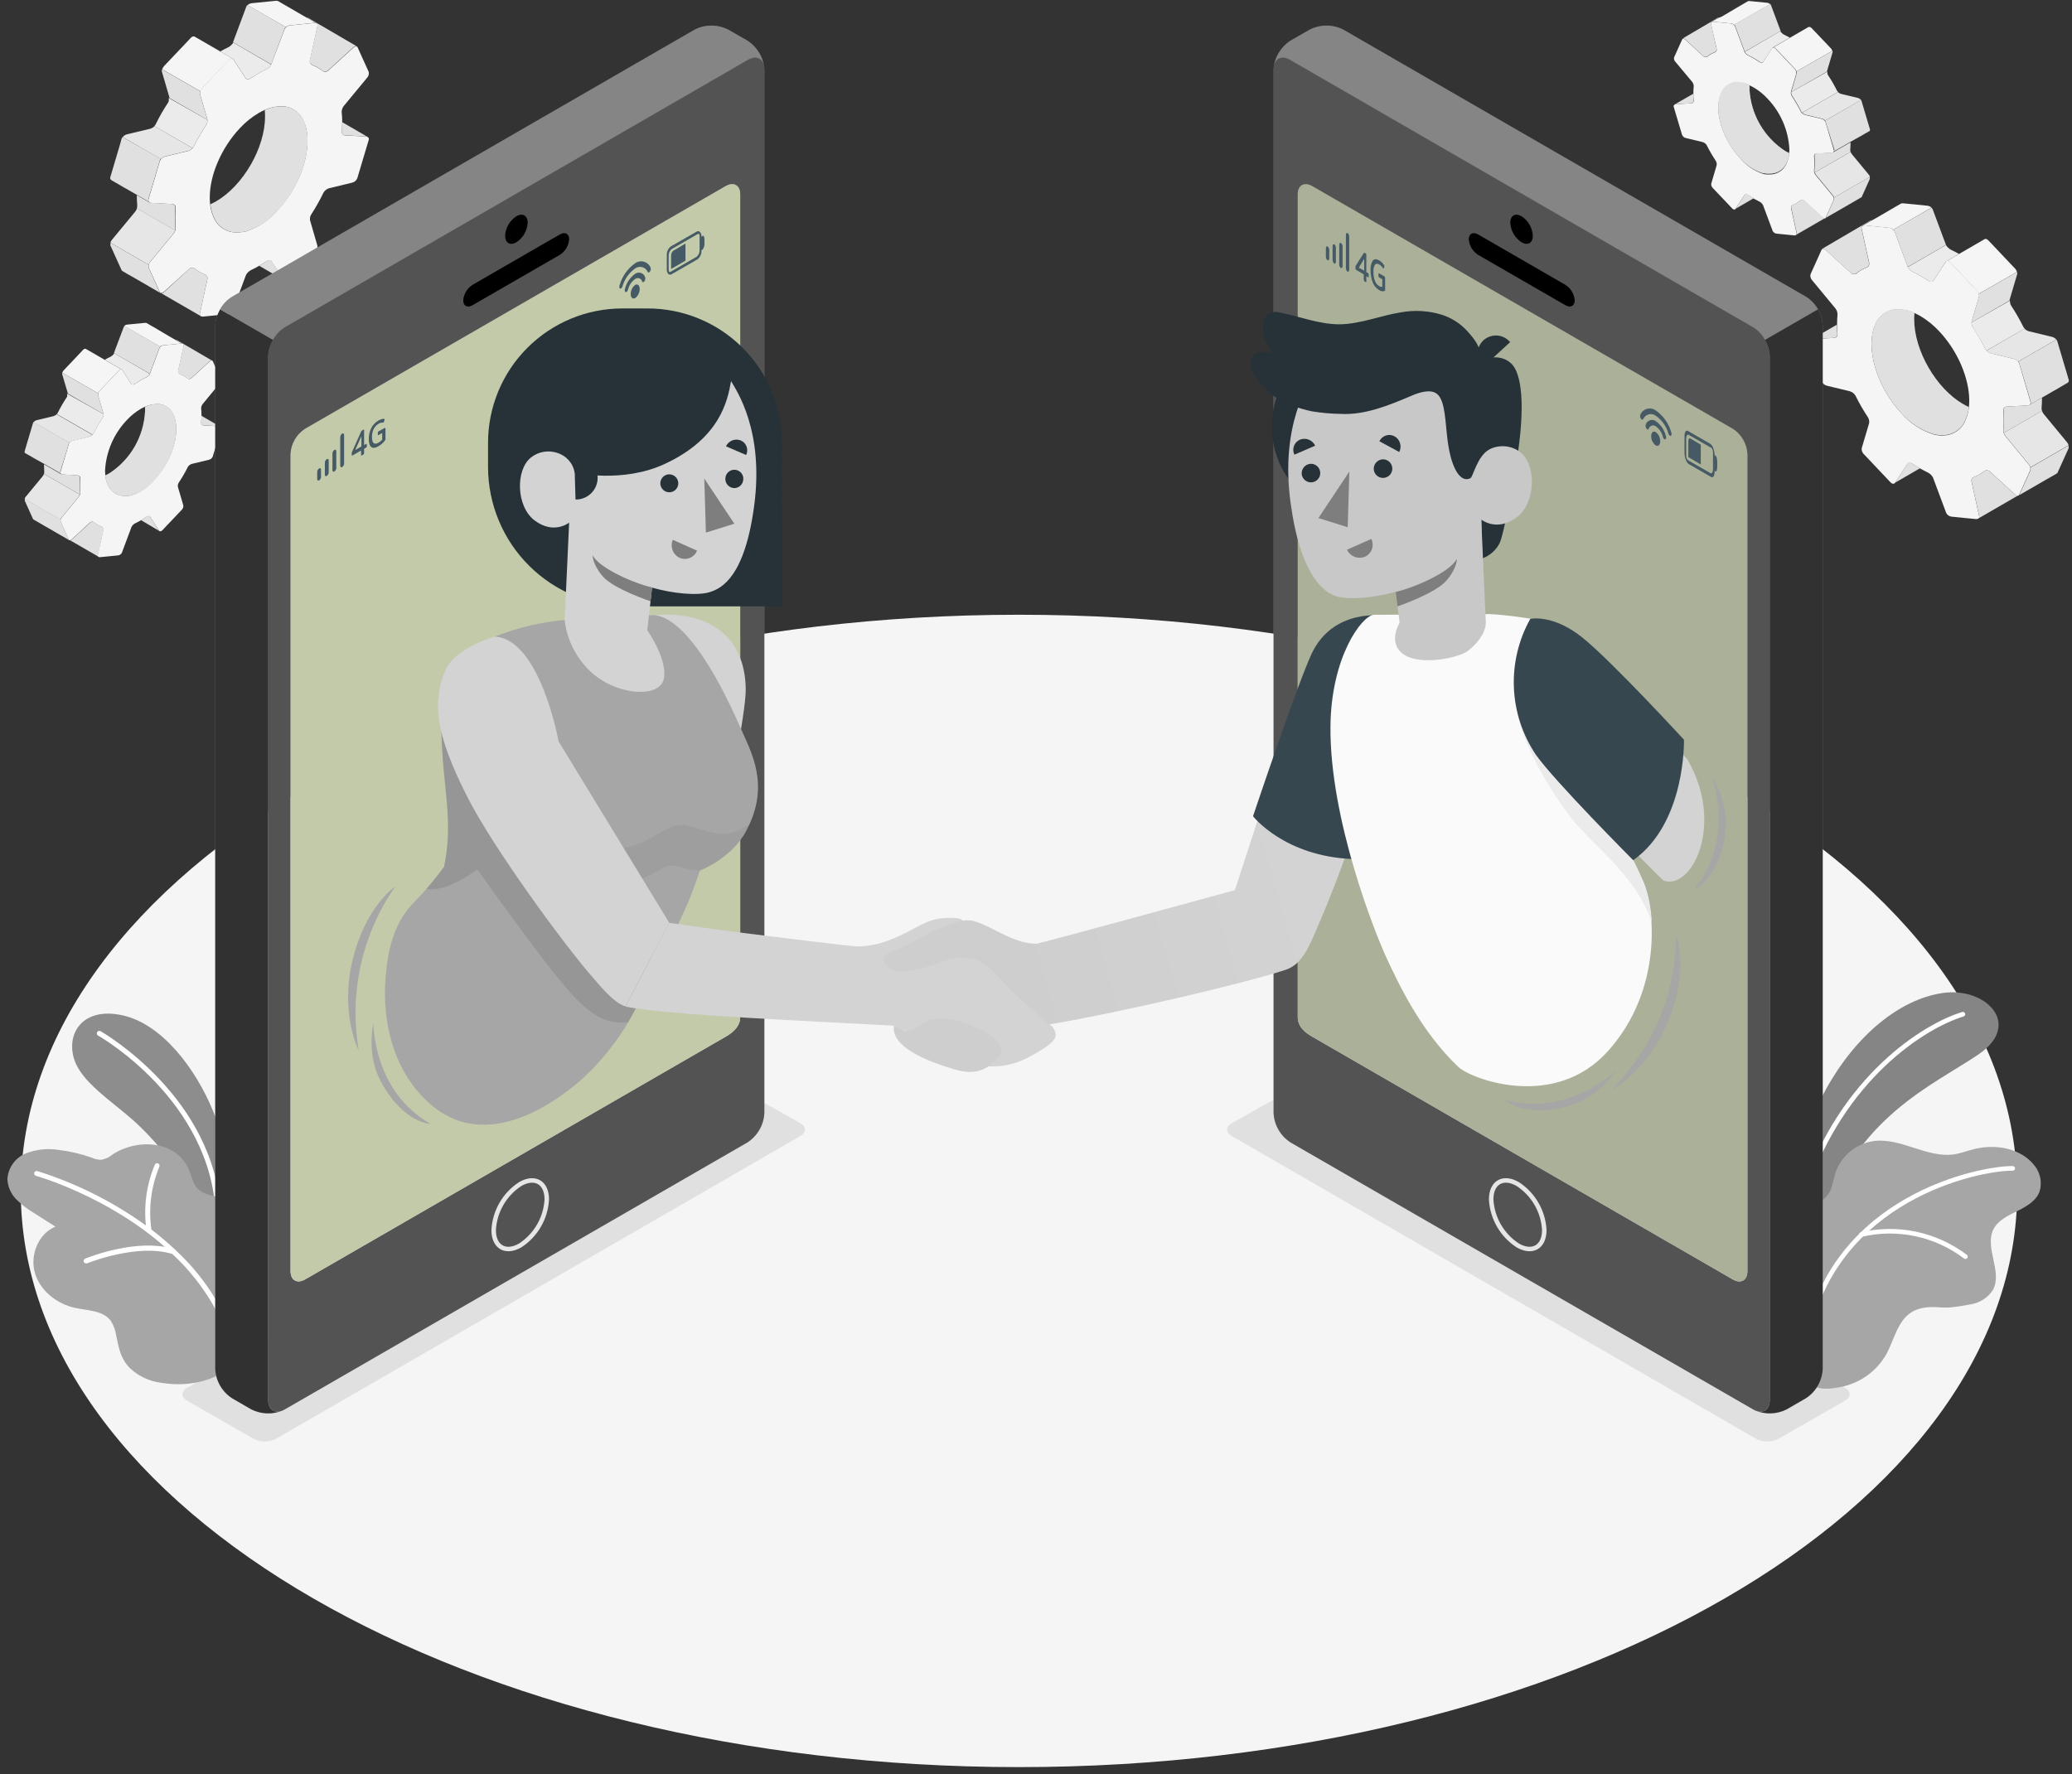 <svg width="258" height="221" viewBox="0 0 258 221" fill="none" xmlns="http://www.w3.org/2000/svg">
<rect x="0" y="0" width="258" height="221" fill="#333333" stroke="none"/>
<path d="M126.881 220.093C195.528 220.093 251.177 187.964 251.177 148.33C251.177 108.696 195.528 76.566 126.881 76.566C58.235 76.566 2.586 108.696 2.586 148.33C2.586 187.964 58.235 220.093 126.881 220.093Z" fill="#F5F5F5"/>
<path d="M23.297 174.452L31.577 179.202C32.01 179.423 32.488 179.538 32.974 179.538C33.46 179.538 33.938 179.423 34.371 179.202L99.664 141.487C100.43 141.046 100.43 140.331 99.664 139.895L91.283 135.185C90.85 134.966 90.372 134.852 89.886 134.852C89.401 134.852 88.923 134.966 88.49 135.185L23.297 172.854C22.531 173.296 22.531 174.011 23.297 174.452Z" fill="#E0E0E0"/>
<path d="M229.736 174.452L221.456 179.202C221.023 179.422 220.545 179.537 220.059 179.537C219.574 179.537 219.095 179.422 218.662 179.202L153.369 141.487C152.603 141.046 152.609 140.331 153.369 139.895L161.75 135.185C162.183 134.966 162.661 134.852 163.147 134.852C163.632 134.852 164.11 134.966 164.544 135.185L229.736 172.843C230.502 173.296 230.502 174.011 229.736 174.452Z" fill="#E0E0E0"/>
<path d="M223.191 150.963C223.191 150.963 223.594 142.498 227.348 135.698C231.103 128.898 236.573 124.456 241.903 123.68C247.234 122.903 251.888 127.546 246.373 131.312C240.858 135.078 230.902 139.196 227.052 152.169L223.191 150.963Z" fill="#A6A6A6"/>
<g opacity="0.2">
<path d="M223.191 150.963C223.191 150.963 223.594 142.498 227.348 135.698C231.103 128.898 236.573 124.456 241.903 123.68C247.234 122.903 251.888 127.546 246.373 131.312C240.858 135.078 230.902 139.196 227.052 152.169L223.191 150.963Z" fill="black"/>
</g>
<path d="M224.623 148.678H224.562C224.526 148.666 224.493 148.647 224.465 148.622C224.436 148.597 224.413 148.567 224.396 148.533C224.38 148.5 224.37 148.463 224.368 148.425C224.365 148.388 224.371 148.35 224.383 148.315C229.121 134.017 239.502 127.496 244.33 126.044C244.404 126.021 244.483 126.029 244.552 126.066C244.62 126.103 244.67 126.165 244.693 126.239C244.715 126.313 244.707 126.393 244.67 126.461C244.633 126.529 244.571 126.58 244.497 126.602C239.765 128.027 229.59 134.425 224.942 148.51C224.914 148.569 224.868 148.618 224.811 148.648C224.753 148.678 224.687 148.689 224.623 148.678Z" fill="white"/>
<path d="M253.965 148.399C253.529 149.595 252.289 150.288 251.172 150.841C250.054 151.394 248.775 151.986 248.205 153.126C247.087 155.434 249.384 158.417 248.149 160.669C247.854 161.123 247.471 161.513 247.021 161.814C246.572 162.116 246.066 162.323 245.534 162.423C244.657 162.606 243.771 162.744 242.88 162.837C242.456 162.862 242.03 162.862 241.606 162.837C240.371 162.736 239.036 162.77 237.957 163.468C236.281 164.586 235.862 166.821 234.901 168.631C234.306 169.689 233.488 170.605 232.504 171.316C231.52 172.027 230.394 172.516 229.202 172.749C228.414 172.905 226.967 173.145 226.112 172.749C226.052 172.723 225.994 172.691 225.939 172.654C225.822 172.536 225.671 172.386 225.604 172.302C225.537 172.218 225.604 172.268 225.57 172.251C225.179 171.134 225.615 169.888 225.57 168.698C225.57 168.62 225.57 168.553 225.57 168.48C225.425 167.1 225.297 165.731 225.174 164.351C224.943 161.818 224.757 159.28 224.615 156.735C224.526 155.087 224.207 153.294 224.799 151.707C225.464 149.947 227.381 149.785 228.001 148.058C228.247 147.371 228.353 146.645 228.588 145.952C228.959 144.932 229.604 144.034 230.451 143.356C231.299 142.678 232.316 142.246 233.393 142.108C236.745 141.717 239.924 144.231 243.26 143.784C244.126 143.656 244.936 143.337 245.796 143.125C248.484 142.438 251.674 143.002 253.356 145.203C253.707 145.648 253.945 146.17 254.051 146.727C254.157 147.283 254.128 147.857 253.965 148.399Z" fill="#A6A6A6"/>
<path d="M224.913 166.96H224.885C224.811 166.945 224.746 166.901 224.704 166.838C224.662 166.775 224.647 166.699 224.662 166.624C228.154 148.924 246.318 145.203 250.626 145.231C250.702 145.233 250.773 145.265 250.826 145.319C250.879 145.373 250.91 145.445 250.911 145.521C250.911 145.559 250.903 145.597 250.889 145.632C250.874 145.666 250.853 145.698 250.826 145.725C250.799 145.751 250.766 145.772 250.731 145.786C250.696 145.8 250.658 145.807 250.62 145.806C246.408 145.778 228.64 149.416 225.226 166.736C225.211 166.806 225.171 166.867 225.113 166.909C225.055 166.95 224.984 166.968 224.913 166.96Z" fill="white"/>
<path d="M244.692 156.806C244.634 156.797 244.58 156.772 244.536 156.733C242.747 155.378 240.682 154.433 238.487 153.968C236.291 153.502 234.02 153.527 231.836 154.04C231.799 154.048 231.761 154.049 231.724 154.042C231.687 154.036 231.652 154.022 231.62 154.002C231.589 153.981 231.561 153.955 231.54 153.924C231.518 153.893 231.503 153.859 231.495 153.822C231.487 153.785 231.486 153.747 231.493 153.71C231.499 153.673 231.513 153.638 231.533 153.607C231.554 153.575 231.58 153.548 231.611 153.526C231.641 153.505 231.676 153.489 231.713 153.481C233.986 152.951 236.349 152.929 238.632 153.417C240.915 153.904 243.063 154.89 244.921 156.303C244.966 156.344 244.997 156.399 245.01 156.459C245.022 156.519 245.015 156.582 244.989 156.637C244.964 156.693 244.921 156.74 244.868 156.77C244.815 156.8 244.753 156.813 244.692 156.806Z" fill="white"/>
<path d="M29.055 149.074C28.758 145.431 27.918 141.853 26.564 138.458C24.328 132.993 20.093 127.484 15.193 126.445C10.293 125.406 8.209 128.708 9.243 131.948C10.137 134.742 13.78 137.055 16.545 139.491C19.311 141.927 24.479 147.811 25.915 153.499L28.681 153.8L29.055 149.074Z" fill="#A6A6A6"/>
<g opacity="0.15">
<path d="M29.055 149.074C28.758 145.431 27.918 141.853 26.564 138.458C24.328 132.993 20.093 127.484 15.193 126.445C10.293 125.406 8.209 128.708 9.243 131.948C10.137 134.742 13.78 137.055 16.545 139.491C19.311 141.927 24.479 147.811 25.915 153.499L28.681 153.8L29.055 149.074Z" fill="black"/>
</g>
<path d="M27.167 151.637C27.088 151.635 27.012 151.604 26.955 151.549C26.898 151.494 26.864 151.42 26.86 151.341C26.346 137.043 12.367 129.053 12.221 128.991C12.147 128.951 12.092 128.884 12.068 128.803C12.044 128.722 12.053 128.635 12.093 128.561C12.133 128.487 12.201 128.432 12.281 128.408C12.362 128.384 12.449 128.393 12.523 128.433C12.668 128.516 26.95 136.68 27.48 151.341C27.482 151.423 27.451 151.502 27.395 151.562C27.338 151.621 27.261 151.656 27.179 151.659L27.167 151.637Z" fill="white"/>
<path d="M27.328 171.176C27.328 171.176 24.467 172.98 20.003 172.215C18.56 172.026 17.214 171.384 16.159 170.382C15.008 169.192 14.823 167.997 14.482 166.404C14.394 165.74 14.165 165.102 13.812 164.532C12.851 163.214 10.94 163.236 9.342 162.895C7.107 162.409 5.006 160.783 4.352 158.571C3.699 156.358 4.76 153.654 6.9 152.782L4.274 151.106C3.461 150.629 2.711 150.052 2.039 149.391C1.366 148.715 0.968 147.813 0.922 146.86C0.964 146.161 1.203 145.489 1.612 144.92C2.02 144.352 2.581 143.91 3.229 143.647C4.539 143.145 5.958 143 7.342 143.228C8.741 143.395 10.117 143.719 11.443 144.195C11.805 144.359 12.197 144.446 12.594 144.452C13.12 144.363 13.613 144.133 14.018 143.787C17.024 141.803 21.919 141.954 23.517 145.692C23.757 146.251 23.897 146.809 24.148 147.368C25.087 149.38 27.713 148.776 29.406 149.715C29.942 150.051 30.397 150.501 30.739 151.033C31.081 151.565 31.301 152.166 31.384 152.793C31.719 154.788 31.166 157.057 30.825 159.029C30.484 161.001 29.993 162.828 29.456 164.694C29.02 166.237 28.54 167.762 28.026 169.276C27.881 169.617 27.64 170.975 27.328 171.176Z" fill="#A6A6A6"/>
<path d="M29.105 166.567C27.604 162.446 25.143 158.742 21.925 155.762C21.892 155.691 21.835 155.636 21.763 155.605C20.836 154.734 19.864 153.912 18.852 153.141C18.473 150.492 18.814 147.79 19.841 145.319C19.858 145.282 19.868 145.242 19.87 145.202C19.872 145.161 19.866 145.121 19.852 145.083C19.838 145.045 19.817 145.01 19.79 144.98C19.763 144.95 19.73 144.925 19.693 144.908C19.657 144.891 19.617 144.881 19.576 144.879C19.536 144.877 19.495 144.883 19.457 144.897C19.419 144.911 19.384 144.932 19.354 144.959C19.324 144.987 19.3 145.02 19.282 145.056C18.274 147.444 17.89 150.05 18.165 152.627C14.049 149.661 9.484 147.375 4.644 145.855C4.605 145.844 4.564 145.841 4.524 145.846C4.484 145.852 4.445 145.865 4.41 145.885C4.376 145.905 4.345 145.932 4.321 145.965C4.297 145.997 4.279 146.034 4.269 146.073C4.258 146.112 4.255 146.152 4.26 146.192C4.265 146.232 4.277 146.27 4.297 146.305C4.317 146.34 4.343 146.37 4.375 146.395C4.407 146.419 4.443 146.437 4.482 146.448C4.61 146.487 13.332 148.956 20.529 155.303C16.114 154.527 10.84 156.661 10.6 156.762C10.534 156.788 10.479 156.838 10.445 156.9C10.411 156.963 10.399 157.036 10.413 157.106C10.427 157.177 10.465 157.24 10.521 157.285C10.576 157.33 10.646 157.355 10.717 157.354C10.756 157.362 10.796 157.362 10.835 157.354C10.896 157.326 17.087 154.823 21.45 156.181C24.621 159.105 27.046 162.745 28.524 166.797C28.546 166.856 28.585 166.908 28.637 166.945C28.689 166.982 28.751 167.002 28.814 167.003H28.915C28.958 166.99 28.998 166.968 29.032 166.938C29.066 166.908 29.092 166.871 29.11 166.829C29.128 166.788 29.137 166.743 29.136 166.698C29.135 166.653 29.125 166.608 29.105 166.567Z" fill="white"/>
<path d="M19.203 59.84C18.435 60.712 17.442 61.356 16.332 61.701L16.214 61.729H16.125L15.929 61.762H15.706H15.56C15.539 61.768 15.515 61.768 15.493 61.762C15.048 61.764 14.612 61.632 14.241 61.385C13.871 61.137 13.583 60.784 13.415 60.371C13.255 60.004 13.153 59.613 13.113 59.214C13.287 59.136 13.46 59.041 13.639 58.941C14.927 58.1 16 56.967 16.769 55.634C17.538 54.301 17.981 52.806 18.064 51.269C18.064 51.057 18.064 50.856 18.064 50.671C18.552 50.439 19.088 50.324 19.628 50.336H19.723H19.801C19.829 50.331 19.857 50.331 19.885 50.336C20.269 50.394 20.631 50.55 20.935 50.791C21.24 51.031 21.477 51.346 21.623 51.705C22.534 53.845 21.461 57.46 19.203 59.84Z" fill="#A6A6A6"/>
<path d="M27.392 53.124C27.348 53.103 27.301 53.092 27.252 53.091L25.364 52.984C25.323 52.986 25.281 52.979 25.243 52.964C25.204 52.95 25.169 52.927 25.139 52.899C25.11 52.87 25.086 52.836 25.07 52.797C25.054 52.759 25.045 52.718 25.045 52.677C25.073 52.376 25.084 52.079 25.09 51.794C25.092 51.481 25.078 51.168 25.045 50.856C25.051 50.651 25.126 50.454 25.258 50.297L27.364 47.738C27.428 47.669 27.474 47.584 27.496 47.492C27.519 47.4 27.517 47.304 27.493 47.213L26.492 44.978C26.48 44.95 26.458 44.926 26.431 44.911C26.373 44.892 26.311 44.891 26.253 44.909C26.195 44.927 26.144 44.963 26.107 45.011L23.872 47.068C23.812 47.136 23.73 47.181 23.641 47.196C23.552 47.212 23.459 47.196 23.38 47.151C23.091 46.917 22.767 46.728 22.419 46.593C22.342 46.564 22.277 46.509 22.235 46.438C22.193 46.367 22.177 46.283 22.19 46.202L22.883 43.045C22.894 43.002 22.89 42.957 22.873 42.917C22.856 42.877 22.826 42.843 22.788 42.821C22.724 42.791 22.652 42.78 22.581 42.788L20.346 43.006C20.245 43.018 20.148 43.055 20.064 43.114C19.981 43.172 19.913 43.25 19.866 43.341L18.67 46.548C18.567 46.752 18.397 46.915 18.19 47.012C17.71 47.237 17.25 47.502 16.815 47.805C16.625 47.928 16.419 47.939 16.34 47.805L15.223 46.079C15.145 45.956 14.96 45.984 14.815 46.135L12.396 48.694C12.326 48.762 12.273 48.845 12.24 48.937C12.207 49.029 12.195 49.127 12.206 49.224L12.882 51.504C12.91 51.699 12.866 51.898 12.759 52.063C12.349 52.683 11.976 53.327 11.641 53.99C11.523 54.184 11.335 54.326 11.116 54.387L9.043 54.884C8.94 54.908 8.843 54.956 8.762 55.024C8.68 55.092 8.616 55.178 8.574 55.275L7.529 58.784C7.518 58.822 7.517 58.863 7.525 58.902C7.533 58.941 7.55 58.977 7.575 59.008C7.601 59.039 7.633 59.063 7.67 59.079C7.707 59.094 7.746 59.1 7.786 59.097L9.68 59.209C9.722 59.206 9.763 59.213 9.802 59.227C9.841 59.242 9.877 59.264 9.907 59.293C9.936 59.322 9.96 59.356 9.976 59.395C9.992 59.433 10 59.475 9.999 59.516C9.946 60.122 9.946 60.732 9.999 61.338C9.997 61.541 9.926 61.738 9.798 61.896L7.686 64.455C7.621 64.525 7.576 64.609 7.554 64.701C7.531 64.793 7.532 64.889 7.557 64.981L8.557 67.215C8.572 67.244 8.593 67.269 8.619 67.288C8.644 67.296 8.671 67.296 8.697 67.288C8.791 67.281 8.878 67.239 8.943 67.171L11.178 65.109C11.238 65.042 11.32 64.997 11.41 64.983C11.499 64.969 11.591 64.986 11.669 65.031C11.958 65.266 12.283 65.455 12.63 65.59C12.709 65.618 12.775 65.674 12.817 65.746C12.859 65.819 12.874 65.904 12.859 65.986L12.161 69.143C12.153 69.184 12.158 69.226 12.175 69.264C12.192 69.302 12.22 69.334 12.256 69.355C12.319 69.39 12.391 69.404 12.463 69.394L14.698 69.177C14.799 69.164 14.896 69.127 14.979 69.069C15.063 69.01 15.132 68.932 15.178 68.841L16.374 65.634C16.479 65.43 16.647 65.265 16.854 65.165C17.096 65.055 17.331 64.932 17.558 64.796C17.776 64.668 18 64.528 18.223 64.377C18.447 64.226 18.614 64.243 18.693 64.377L19.81 66.098C19.824 66.119 19.843 66.136 19.866 66.148C19.955 66.21 20.101 66.148 20.218 66.042L22.637 63.489C22.711 63.418 22.767 63.33 22.799 63.232C22.831 63.135 22.839 63.031 22.822 62.93L22.151 60.645C22.118 60.45 22.162 60.249 22.274 60.086C22.687 59.466 23.06 58.82 23.392 58.153C23.454 58.054 23.535 57.968 23.631 57.901C23.727 57.834 23.836 57.786 23.95 57.762L26.017 57.264C26.121 57.241 26.217 57.193 26.299 57.125C26.38 57.057 26.445 56.971 26.487 56.873L27.532 53.364C27.536 53.315 27.525 53.265 27.5 53.222C27.475 53.179 27.437 53.145 27.392 53.124ZM16.34 61.701L16.217 61.729H16.128L15.932 61.762H15.703H15.497C15.05 61.764 14.614 61.631 14.243 61.382C13.873 61.133 13.585 60.779 13.418 60.365C13.257 59.998 13.155 59.608 13.116 59.209C13.094 58.995 13.083 58.781 13.083 58.566C13.218 56.218 14.187 53.995 15.815 52.297C16.307 51.77 16.871 51.314 17.491 50.945C17.672 50.839 17.858 50.744 18.05 50.66C18.539 50.432 19.075 50.319 19.614 50.331H19.709H19.788H19.877C20.26 50.389 20.62 50.546 20.924 50.786C21.227 51.026 21.464 51.341 21.609 51.699C22.542 53.767 21.469 57.376 19.212 59.762C18.455 60.664 17.46 61.336 16.34 61.701Z" fill="#F5F5F5"/>
<path d="M18.645 46.562C18.535 46.755 18.37 46.911 18.17 47.009C17.696 47.234 17.241 47.499 16.813 47.803C16.623 47.926 16.416 47.937 16.338 47.803L15.22 46.082C15.207 46.06 15.188 46.042 15.165 46.032L13.047 44.808C13.274 44.672 13.509 44.549 13.751 44.439L13.829 44.395C13.913 44.342 13.989 44.281 14.058 44.21L14.142 44.121C14.161 44.101 14.176 44.078 14.187 44.054L14.22 43.992L18.645 46.562Z" fill="#EBEBEB"/>
<path d="M12.902 51.587C12.905 51.757 12.859 51.924 12.768 52.067C12.359 52.688 11.986 53.332 11.65 53.995C11.623 54.05 11.587 54.101 11.544 54.146L7.074 51.57C7.098 51.549 7.119 51.524 7.136 51.498C7.158 51.474 7.177 51.448 7.192 51.419C7.523 50.752 7.896 50.106 8.309 49.486C8.331 49.455 8.35 49.421 8.365 49.386C8.365 49.386 8.365 49.341 8.365 49.318C8.367 49.306 8.367 49.292 8.365 49.279C8.367 49.248 8.367 49.216 8.365 49.184C8.373 49.136 8.373 49.087 8.365 49.039L12.902 51.587Z" fill="#EBEBEB"/>
<path d="M13.015 44.803L10.702 43.462C10.672 43.443 10.637 43.434 10.602 43.434C10.553 43.437 10.505 43.451 10.462 43.474C10.419 43.497 10.381 43.529 10.35 43.568L8.903 45.099L7.931 46.121C7.852 46.208 7.792 46.311 7.758 46.423L11.161 48.378L12.216 48.982C12.252 48.878 12.309 48.783 12.384 48.702L12.418 48.669L14.803 46.143C14.842 46.094 14.895 46.057 14.954 46.036C15.013 46.015 15.077 46.012 15.139 46.026L13.015 44.803Z" fill="#F5F5F5"/>
<path d="M22.727 42.815C22.668 42.785 22.601 42.775 22.537 42.787L20.302 43.005C20.166 43.021 20.039 43.079 19.939 43.172L15.469 40.602C15.567 40.505 15.695 40.444 15.832 40.429L18.067 40.211C18.142 40.199 18.219 40.213 18.285 40.25L18.877 40.597L19.173 40.764L21.062 41.882L21.525 42.15L21.866 42.346L22.727 42.815Z" fill="#F5F5F5"/>
<path d="M11.518 54.169C11.402 54.284 11.26 54.369 11.104 54.415L9.031 54.913C8.88 54.949 8.745 55.033 8.646 55.153L4.176 52.588C4.277 52.463 4.416 52.373 4.572 52.331L6.645 51.834C6.8 51.795 6.94 51.712 7.048 51.594L11.518 54.169Z" fill="#E6E6E6"/>
<path d="M9.94 61.594C9.904 61.704 9.849 61.808 9.778 61.901L7.666 64.46C7.606 64.536 7.56 64.623 7.532 64.717L3.062 62.141C3.085 62.044 3.131 61.954 3.197 61.879L5.309 59.32C5.379 59.231 5.434 59.131 5.471 59.023L9.94 61.594Z" fill="#E6E6E6"/>
<path d="M4.224 57.097L4.285 57.136L4.207 57.086L4.051 56.996L4.224 57.097Z" fill="#E0E0E0"/>
<path d="M19.203 59.84C18.435 60.712 17.442 61.356 16.332 61.701L16.214 61.729H16.125L15.929 61.762H15.706H15.56C15.539 61.768 15.515 61.768 15.493 61.762C15.048 61.764 14.612 61.632 14.241 61.385C13.871 61.137 13.583 60.784 13.415 60.371C13.255 60.004 13.153 59.613 13.113 59.214C13.287 59.136 13.46 59.041 13.639 58.941C14.927 58.1 16 56.967 16.769 55.634C17.538 54.301 17.981 52.806 18.064 51.269C18.064 51.057 18.064 50.856 18.064 50.671C18.552 50.439 19.088 50.324 19.628 50.336H19.723H19.801C19.829 50.331 19.857 50.331 19.885 50.336C20.269 50.394 20.631 50.55 20.935 50.791C21.24 51.031 21.477 51.346 21.623 51.705C22.534 53.845 21.461 57.46 19.203 59.84Z" fill="#E0E0E0"/>
<path d="M12.9 51.585L8.431 49.014C8.436 48.987 8.436 48.958 8.431 48.931L7.754 46.651C7.733 46.576 7.733 46.497 7.754 46.422L11.157 48.377L12.213 48.981C12.189 49.063 12.189 49.15 12.213 49.232L12.889 51.512C12.896 51.535 12.9 51.56 12.9 51.585Z" fill="#E0E0E0"/>
<path d="M19.966 43.173C19.916 43.22 19.876 43.277 19.849 43.341L18.653 46.548L14.184 43.972L15.396 40.76C15.419 40.696 15.46 40.64 15.513 40.598L19.966 43.173Z" fill="#E0E0E0"/>
<path d="M26.39 44.903C26.334 44.891 26.275 44.894 26.221 44.913C26.167 44.931 26.119 44.965 26.082 45.009L23.847 47.071C23.786 47.138 23.703 47.183 23.613 47.199C23.523 47.214 23.43 47.198 23.35 47.154C23.06 46.92 22.736 46.731 22.389 46.596C22.311 46.567 22.246 46.512 22.205 46.441C22.163 46.37 22.147 46.286 22.16 46.205L22.853 43.048C22.864 43.005 22.861 42.96 22.844 42.919C22.827 42.879 22.796 42.845 22.758 42.824L21.914 42.333C21.94 42.327 21.966 42.327 21.992 42.333L22.043 42.366L26.39 44.903Z" fill="#E0E0E0"/>
<path d="M27.378 53.117C27.334 53.096 27.287 53.084 27.238 53.083L25.35 52.977C25.308 52.978 25.267 52.972 25.229 52.957C25.19 52.942 25.155 52.92 25.125 52.891C25.095 52.862 25.072 52.828 25.056 52.79C25.04 52.752 25.031 52.711 25.031 52.67C25.059 52.368 25.076 52.072 25.076 51.781L27.378 53.117Z" fill="#E0E0E0"/>
<path d="M4.181 52.562C4.15 52.603 4.126 52.649 4.108 52.697L3.98 53.132L3.298 55.423L3.069 56.205C3.055 56.247 3.055 56.292 3.069 56.334C3.075 56.359 3.084 56.384 3.097 56.407C3.114 56.427 3.133 56.445 3.153 56.462H3.186L3.538 56.669L3.633 56.719L3.913 56.876L4.058 56.965L4.231 57.066L4.292 57.105L4.477 57.206L5.483 57.764L7.606 58.993C7.563 58.966 7.531 58.926 7.514 58.878C7.496 58.831 7.495 58.779 7.511 58.731L8.433 55.708L8.561 55.272C8.58 55.219 8.609 55.17 8.645 55.127L4.181 52.562Z" fill="#E0E0E0"/>
<path d="M19.869 66.153L17.551 64.784C17.769 64.655 17.992 64.516 18.216 64.365C18.439 64.214 18.607 64.231 18.685 64.365L19.802 66.091C19.818 66.118 19.842 66.139 19.869 66.153Z" fill="#E0E0E0"/>
<path d="M12.902 65.983L12.204 69.146C12.195 69.187 12.2 69.229 12.217 69.267C12.234 69.305 12.263 69.337 12.299 69.358L8.723 67.291C8.816 67.281 8.902 67.24 8.969 67.173L11.203 65.117C11.263 65.049 11.344 65.003 11.434 64.987C11.523 64.971 11.615 64.985 11.695 65.028C11.983 65.265 12.307 65.454 12.656 65.587C12.739 65.611 12.809 65.665 12.854 65.738C12.899 65.811 12.916 65.899 12.902 65.983Z" fill="#E0E0E0"/>
<path d="M9.982 61.34C9.988 61.426 9.975 61.512 9.943 61.592L5.473 59.022C5.502 58.939 5.516 58.852 5.512 58.765C5.512 58.457 5.473 58.144 5.473 57.82L7.596 59.05C7.642 59.074 7.694 59.088 7.747 59.089L9.641 59.195C9.683 59.193 9.724 59.2 9.763 59.215C9.802 59.23 9.838 59.253 9.867 59.283C9.897 59.312 9.921 59.347 9.937 59.386C9.952 59.424 9.96 59.466 9.959 59.508C9.913 60.118 9.921 60.731 9.982 61.34Z" fill="#E0E0E0"/>
<path d="M8.595 67.264L7.69 66.738L7.517 66.644L6.058 65.794L5.662 65.571L4.164 64.699C4.151 64.693 4.139 64.683 4.131 64.671C4.118 64.659 4.108 64.644 4.103 64.626L3.097 62.392C3.077 62.332 3.077 62.267 3.097 62.207C3.097 62.207 3.097 62.157 3.097 62.129L7.567 64.705C7.536 64.789 7.536 64.882 7.567 64.967L8.567 67.202C8.572 67.224 8.582 67.245 8.595 67.264Z" fill="#E0E0E0"/>
<path d="M45.777 17.058C45.718 17.028 45.653 17.011 45.587 17.007L42.989 16.862C42.932 16.864 42.875 16.855 42.822 16.835C42.769 16.814 42.72 16.783 42.679 16.743C42.639 16.704 42.606 16.656 42.585 16.603C42.563 16.551 42.552 16.494 42.553 16.437C42.587 16.029 42.609 15.622 42.614 15.225C42.613 14.796 42.589 14.367 42.542 13.94C42.55 13.66 42.65 13.391 42.827 13.174L45.727 9.666C45.813 9.568 45.875 9.451 45.906 9.325C45.937 9.198 45.937 9.066 45.905 8.939L44.525 5.894C44.51 5.853 44.48 5.819 44.441 5.799C44.362 5.777 44.278 5.779 44.2 5.804C44.122 5.828 44.052 5.875 44 5.939L40.899 8.766C40.815 8.857 40.703 8.917 40.58 8.938C40.458 8.958 40.332 8.937 40.223 8.878C39.826 8.553 39.379 8.294 38.899 8.112C38.79 8.07 38.699 7.991 38.642 7.889C38.585 7.787 38.565 7.669 38.586 7.554L39.541 3.218C39.559 3.16 39.556 3.097 39.532 3.041C39.509 2.985 39.467 2.939 39.413 2.91C39.324 2.864 39.222 2.846 39.122 2.86L36.094 3.162C35.954 3.177 35.82 3.228 35.705 3.309C35.589 3.39 35.496 3.499 35.435 3.626L33.775 8.017C33.631 8.298 33.397 8.522 33.11 8.654C32.458 8.966 31.832 9.33 31.239 9.744C30.982 9.911 30.68 9.923 30.585 9.744L29.037 7.38C28.925 7.213 28.68 7.246 28.479 7.453L25.154 10.979C25.058 11.071 24.984 11.185 24.94 11.311C24.895 11.438 24.881 11.572 24.897 11.705L25.819 14.845C25.86 15.109 25.8 15.378 25.651 15.599C25.088 16.452 24.577 17.338 24.12 18.253C23.962 18.527 23.704 18.727 23.4 18.812L20.556 19.494C20.412 19.531 20.279 19.601 20.166 19.697C20.054 19.794 19.965 19.916 19.908 20.052L18.488 24.835C18.474 24.888 18.473 24.943 18.484 24.997C18.495 25.05 18.519 25.1 18.553 25.143C18.588 25.185 18.632 25.219 18.682 25.241C18.731 25.264 18.786 25.274 18.84 25.271L21.444 25.416C21.501 25.415 21.557 25.425 21.61 25.445C21.663 25.466 21.711 25.497 21.752 25.537C21.792 25.576 21.825 25.623 21.847 25.676C21.869 25.728 21.88 25.784 21.88 25.841C21.805 26.674 21.805 27.511 21.88 28.344C21.878 28.624 21.779 28.894 21.601 29.109L18.701 32.624C18.613 32.719 18.55 32.835 18.519 32.961C18.488 33.087 18.489 33.219 18.522 33.345L19.902 36.39C19.909 36.41 19.919 36.43 19.934 36.446C19.948 36.462 19.966 36.475 19.986 36.485C20.02 36.495 20.057 36.495 20.092 36.485C20.219 36.475 20.338 36.42 20.427 36.328L23.517 33.529C23.601 33.438 23.713 33.377 23.836 33.357C23.958 33.337 24.084 33.358 24.193 33.417C24.593 33.739 25.04 33.999 25.517 34.188C25.628 34.228 25.721 34.306 25.779 34.409C25.836 34.512 25.855 34.632 25.83 34.747L24.88 39.083C24.865 39.139 24.869 39.198 24.891 39.252C24.914 39.305 24.953 39.35 25.003 39.379C25.09 39.426 25.19 39.444 25.288 39.429L28.317 39.133C28.457 39.116 28.591 39.065 28.707 38.984C28.822 38.903 28.917 38.795 28.981 38.669L30.624 34.267C30.768 33.986 30.999 33.76 31.283 33.624C31.602 33.473 31.926 33.306 32.25 33.115C32.574 32.925 32.853 32.747 33.161 32.557C33.468 32.367 33.719 32.372 33.809 32.557L35.362 34.926C35.379 34.955 35.404 34.978 35.435 34.993C35.563 35.071 35.753 35.021 35.915 34.848L39.268 31.333C39.363 31.24 39.436 31.126 39.481 31C39.525 30.874 39.54 30.739 39.525 30.607L38.603 27.428C38.562 27.163 38.624 26.894 38.776 26.673C39.331 25.812 39.833 24.919 40.279 23.997C40.357 23.86 40.462 23.741 40.586 23.645C40.711 23.549 40.853 23.479 41.005 23.438L43.849 22.751C43.993 22.716 44.127 22.648 44.239 22.55C44.351 22.453 44.438 22.33 44.492 22.192L45.928 17.376C45.938 17.314 45.928 17.25 45.901 17.194C45.874 17.137 45.831 17.089 45.777 17.058ZM30.59 28.836L30.423 28.875C30.384 28.88 30.345 28.88 30.306 28.875L30.037 28.919L29.724 28.953H29.439C28.826 28.958 28.225 28.778 27.716 28.436C27.206 28.094 26.812 27.606 26.584 27.037C26.363 26.531 26.222 25.993 26.165 25.444C26.131 25.153 26.116 24.86 26.121 24.567C26.121 21.818 27.551 18.421 29.875 15.957C30.55 15.232 31.323 14.606 32.172 14.096C32.418 13.95 32.674 13.819 32.937 13.705C33.608 13.389 34.342 13.233 35.083 13.247H35.217H35.329H35.446C35.973 13.324 36.471 13.539 36.888 13.87C37.306 14.2 37.63 14.635 37.826 15.13C39.111 17.968 37.636 22.952 34.535 26.204C33.491 27.431 32.125 28.343 30.59 28.836Z" fill="#F5F5F5"/>
<path d="M33.766 8.04C33.619 8.31 33.39 8.525 33.112 8.655C32.461 8.967 31.835 9.329 31.24 9.739C30.983 9.912 30.681 9.929 30.587 9.739L29.044 7.375C29.025 7.343 28.996 7.317 28.961 7.303L27.43 6.409C27.754 6.224 28.072 6.051 28.391 5.906L28.503 5.844C28.617 5.775 28.722 5.69 28.815 5.593C28.859 5.554 28.898 5.511 28.933 5.465C28.957 5.439 28.977 5.411 28.994 5.381L29.039 5.297L33.766 8.04Z" fill="#EBEBEB"/>
<path d="M25.836 14.939C25.841 15.171 25.777 15.398 25.651 15.593C25.09 16.447 24.579 17.333 24.12 18.247C24.081 18.321 24.03 18.389 23.97 18.448L19.215 15.705C19.249 15.675 19.279 15.642 19.304 15.604C19.331 15.57 19.355 15.535 19.377 15.498C19.826 14.573 20.336 13.679 20.902 12.822C20.933 12.781 20.957 12.736 20.975 12.688C20.995 12.657 21.008 12.623 21.014 12.587C21.017 12.57 21.017 12.553 21.014 12.537C21.014 12.492 21.014 12.447 21.014 12.408C21.027 12.342 21.027 12.273 21.014 12.207L25.836 14.939Z" fill="#EBEBEB"/>
<path d="M27.429 6.409L24.25 4.57C24.21 4.546 24.163 4.532 24.116 4.531C24.047 4.536 23.98 4.555 23.918 4.587C23.857 4.618 23.802 4.662 23.758 4.716L21.769 6.816L20.434 8.224C20.325 8.345 20.245 8.488 20.199 8.644L23.501 10.532L24.954 11.364C25.001 11.22 25.079 11.089 25.183 10.979L25.228 10.934L28.508 7.465C28.56 7.396 28.631 7.345 28.713 7.316C28.794 7.287 28.882 7.282 28.966 7.303L27.429 6.409Z" fill="#F5F5F5"/>
<path d="M39.377 2.887C39.294 2.85 39.204 2.836 39.114 2.848L36.08 3.15C35.895 3.174 35.722 3.254 35.583 3.379L30.828 0.635C30.967 0.507 31.143 0.425 31.331 0.401L34.365 0.099C34.467 0.083 34.572 0.103 34.661 0.155L35.477 0.63L35.879 0.864L37.103 1.574L37.745 1.948C37.907 2.032 38.064 2.127 38.209 2.211L39.377 2.887Z" fill="#F5F5F5"/>
<path d="M23.971 18.454C23.819 18.615 23.626 18.731 23.413 18.79L20.563 19.477C20.358 19.529 20.175 19.647 20.043 19.812L15.277 17.074C15.419 16.898 15.616 16.774 15.836 16.722L18.68 16.041C18.892 15.983 19.086 15.869 19.239 15.711L23.971 18.454Z" fill="#E6E6E6"/>
<path d="M21.811 28.689C21.762 28.842 21.684 28.984 21.582 29.108L18.688 32.622C18.602 32.725 18.54 32.845 18.503 32.974L13.754 30.231C13.786 30.1 13.847 29.977 13.933 29.873L16.838 26.359C16.936 26.235 17.009 26.095 17.056 25.945L21.811 28.689Z" fill="#E6E6E6"/>
<path d="M15.321 23.298L15.41 23.354L15.298 23.287L15.086 23.164L15.321 23.298Z" fill="#E0E0E0"/>
<path d="M34.532 26.28C33.486 27.473 32.133 28.356 30.62 28.833L30.453 28.872C30.414 28.878 30.375 28.878 30.335 28.872L30.067 28.917C29.964 28.934 29.859 28.945 29.754 28.951H29.464C28.851 28.956 28.25 28.776 27.742 28.434C27.233 28.092 26.84 27.604 26.614 27.034C26.392 26.528 26.251 25.991 26.195 25.442C26.43 25.335 26.67 25.207 26.916 25.073C30.268 23.128 33.001 18.413 33.001 14.53C33.001 14.239 33.001 13.971 32.967 13.703C33.638 13.389 34.372 13.234 35.113 13.25H35.247H35.353C35.392 13.245 35.431 13.245 35.47 13.25C35.997 13.327 36.495 13.541 36.914 13.87C37.332 14.2 37.657 14.633 37.856 15.127C39.113 18.038 37.638 23.006 34.532 26.28Z" fill="#E0E0E0"/>
<path d="M25.838 14.938L21.083 12.2C21.089 12.163 21.089 12.125 21.083 12.088L20.167 8.954C20.137 8.851 20.137 8.743 20.167 8.641L23.469 10.529L24.922 11.362C24.879 11.472 24.867 11.592 24.888 11.708L25.816 14.837C25.829 14.869 25.837 14.903 25.838 14.938Z" fill="#E0E0E0"/>
<path d="M35.583 3.379C35.512 3.444 35.456 3.524 35.421 3.614L33.778 8.016L29.023 5.273C29.023 5.273 29.023 5.273 29.023 5.24L30.666 0.837C30.699 0.75 30.753 0.674 30.823 0.613L35.583 3.379Z" fill="#E0E0E0"/>
<path d="M44.409 5.759C44.33 5.742 44.248 5.747 44.172 5.773C44.097 5.8 44.029 5.847 43.979 5.91L40.889 8.737C40.804 8.829 40.691 8.89 40.568 8.911C40.444 8.931 40.317 8.909 40.207 8.849C39.81 8.524 39.363 8.265 38.883 8.083C38.774 8.041 38.683 7.962 38.626 7.86C38.569 7.758 38.549 7.639 38.57 7.524L39.526 3.194C39.541 3.135 39.537 3.073 39.513 3.017C39.488 2.961 39.446 2.915 39.392 2.887L38.207 2.205C38.246 2.197 38.286 2.197 38.324 2.205L38.391 2.244L44.409 5.759Z" fill="#E0E0E0"/>
<path d="M45.767 17.044C45.708 17.013 45.643 16.998 45.577 16.999L42.979 16.854C42.922 16.855 42.865 16.845 42.812 16.824C42.758 16.803 42.71 16.771 42.669 16.731C42.629 16.691 42.596 16.643 42.575 16.59C42.553 16.537 42.542 16.481 42.543 16.423C42.577 16.015 42.599 15.608 42.599 15.211L45.767 17.044Z" fill="#E0E0E0"/>
<path d="M19.304 15.613C19.279 15.651 19.249 15.684 19.215 15.714L19.304 15.613Z" fill="#E0E0E0"/>
<path d="M15.264 17.074C15.206 17.137 15.162 17.211 15.136 17.292L14.985 17.851L14.052 20.997L13.733 22.075C13.714 22.131 13.714 22.192 13.733 22.248C13.738 22.283 13.752 22.315 13.773 22.343C13.792 22.373 13.817 22.399 13.845 22.421C13.86 22.435 13.877 22.447 13.896 22.455L14.37 22.734L14.505 22.807L14.884 23.025L15.091 23.148L15.326 23.282L15.415 23.338L15.667 23.477L17.052 24.276L18.6 25.17C18.541 25.133 18.497 25.077 18.473 25.011C18.45 24.945 18.449 24.873 18.471 24.807L19.729 20.578L19.907 19.985C19.929 19.909 19.969 19.84 20.025 19.784L15.264 17.074Z" fill="#E0E0E0"/>
<path d="M35.447 34.947L32.262 33.098C32.558 32.924 32.871 32.729 33.172 32.539C33.474 32.349 33.731 32.354 33.821 32.539L35.368 34.908C35.392 34.925 35.419 34.938 35.447 34.947Z" fill="#E0E0E0"/>
<path d="M25.837 34.722L24.882 39.08C24.867 39.137 24.872 39.197 24.895 39.251C24.919 39.304 24.959 39.349 25.011 39.377C24.815 39.27 21.82 37.533 20.094 36.533C20.22 36.52 20.338 36.465 20.429 36.376L23.519 33.527C23.602 33.435 23.714 33.373 23.837 33.352C23.959 33.331 24.085 33.351 24.195 33.409C24.592 33.737 25.039 33.999 25.519 34.186C25.627 34.224 25.717 34.298 25.776 34.396C25.834 34.494 25.856 34.61 25.837 34.722Z" fill="#E0E0E0"/>
<path d="M21.842 28.344C21.848 28.462 21.829 28.581 21.786 28.691L17.031 25.947C17.076 25.835 17.096 25.716 17.093 25.595C17.052 25.166 17.033 24.736 17.037 24.305L18.584 25.199C18.648 25.234 18.719 25.255 18.791 25.26L21.395 25.405C21.452 25.404 21.508 25.414 21.561 25.434C21.614 25.455 21.662 25.486 21.703 25.526C21.743 25.565 21.775 25.613 21.797 25.665C21.819 25.717 21.831 25.773 21.831 25.83C21.758 26.667 21.762 27.508 21.842 28.344Z" fill="#E0E0E0"/>
<path d="M19.96 36.485L18.714 35.764L18.479 35.624L16.473 34.468C16.283 34.356 16.105 34.25 15.915 34.155L15.227 33.747C15.209 33.737 15.191 33.724 15.177 33.708C15.16 33.69 15.147 33.669 15.138 33.647L13.758 30.596C13.732 30.514 13.732 30.426 13.758 30.344C13.756 30.309 13.756 30.274 13.758 30.238L18.507 32.982C18.465 33.101 18.465 33.231 18.507 33.35L19.882 36.395C19.901 36.431 19.927 36.462 19.96 36.485Z" fill="#E0E0E0"/>
<path d="M216.706 19.728C217.47 20.603 218.462 21.247 219.572 21.589H219.695H219.779L219.974 21.622H220.204H220.343C220.365 21.628 220.388 21.628 220.41 21.622C220.856 21.624 221.292 21.492 221.662 21.245C222.033 20.997 222.32 20.644 222.489 20.231C222.65 19.864 222.752 19.474 222.79 19.074C222.623 18.996 222.444 18.901 222.271 18.801C220.98 17.961 219.906 16.829 219.136 15.496C218.366 14.163 217.922 12.667 217.84 11.129C217.84 10.917 217.84 10.721 217.84 10.531C217.352 10.299 216.816 10.184 216.276 10.196H216.181H216.102H216.019C215.635 10.254 215.273 10.411 214.969 10.651C214.664 10.891 214.427 11.206 214.281 11.565C213.37 13.733 214.443 17.348 216.706 19.728Z" fill="#A6A6A6"/>
<path d="M208.402 13.293L209.447 16.802C209.489 16.9 209.553 16.986 209.635 17.054C209.716 17.122 209.813 17.17 209.916 17.193L211.989 17.691C212.208 17.747 212.397 17.888 212.514 18.082C212.848 18.748 213.221 19.394 213.632 20.015C213.743 20.179 213.787 20.379 213.755 20.574L213.084 22.853C213.067 22.954 213.074 23.058 213.107 23.156C213.139 23.253 213.194 23.341 213.268 23.412L215.693 25.965C215.811 26.094 215.95 26.133 216.04 26.077C216.062 26.065 216.081 26.048 216.096 26.027L217.213 24.3C217.291 24.177 217.504 24.189 217.688 24.3C217.872 24.412 218.129 24.597 218.353 24.725C218.576 24.854 218.822 24.982 219.051 25.094C219.259 25.19 219.428 25.354 219.532 25.558L220.728 28.765C220.775 28.856 220.844 28.935 220.929 28.993C221.013 29.052 221.111 29.088 221.214 29.1L223.415 29.318C223.486 29.327 223.559 29.314 223.622 29.279C223.658 29.258 223.686 29.226 223.702 29.188C223.718 29.149 223.722 29.107 223.711 29.066L223.013 25.91C223 25.827 223.015 25.743 223.057 25.671C223.099 25.598 223.164 25.543 223.242 25.513C223.591 25.378 223.918 25.19 224.208 24.954C224.288 24.911 224.38 24.895 224.469 24.911C224.558 24.926 224.64 24.971 224.7 25.038L226.935 27.094C227 27.162 227.087 27.203 227.181 27.211C227.207 27.217 227.233 27.217 227.259 27.211C227.288 27.195 227.31 27.17 227.321 27.139L228.321 24.904C228.345 24.813 228.347 24.716 228.324 24.625C228.302 24.533 228.256 24.448 228.192 24.379L226.086 21.82C225.953 21.663 225.88 21.466 225.879 21.261C225.935 20.655 225.935 20.045 225.879 19.439C225.879 19.398 225.887 19.357 225.903 19.319C225.92 19.281 225.943 19.247 225.973 19.218C226.003 19.189 226.038 19.167 226.076 19.152C226.115 19.137 226.156 19.131 226.198 19.132L228.092 19.026C228.132 19.028 228.172 19.021 228.208 19.005C228.245 18.989 228.277 18.964 228.302 18.933C228.327 18.902 228.345 18.865 228.353 18.826C228.361 18.787 228.359 18.746 228.349 18.707L227.304 15.199C227.262 15.101 227.197 15.015 227.116 14.947C227.034 14.879 226.938 14.831 226.834 14.808L224.767 14.31C224.548 14.253 224.36 14.113 224.242 13.919C223.908 13.253 223.535 12.607 223.124 11.986C223.015 11.822 222.972 11.622 223.002 11.427L223.678 9.142C223.689 9.045 223.678 8.946 223.645 8.854C223.612 8.762 223.558 8.679 223.488 8.611L221.068 6.052C220.923 5.901 220.744 5.879 220.66 6.002L219.543 7.723C219.465 7.846 219.258 7.835 219.074 7.723C218.639 7.422 218.181 7.157 217.705 6.929C217.497 6.833 217.328 6.67 217.224 6.466L216.029 3.259C215.983 3.167 215.915 3.089 215.831 3.03C215.747 2.971 215.65 2.935 215.548 2.923L213.347 2.705C213.274 2.698 213.201 2.709 213.134 2.739C213.096 2.761 213.067 2.794 213.049 2.835C213.032 2.875 213.029 2.92 213.039 2.962L213.76 6.119C213.774 6.201 213.759 6.285 213.718 6.357C213.678 6.429 213.614 6.485 213.537 6.516C213.187 6.649 212.86 6.838 212.57 7.075C212.491 7.118 212.399 7.133 212.31 7.118C212.22 7.103 212.139 7.058 212.078 6.991L209.843 4.935C209.726 4.829 209.603 4.79 209.519 4.834C209.495 4.851 209.476 4.874 209.464 4.901L208.458 7.136C208.433 7.227 208.432 7.324 208.454 7.415C208.477 7.507 208.522 7.592 208.586 7.661L210.693 10.181C210.82 10.34 210.893 10.536 210.899 10.74C210.867 11.052 210.853 11.365 210.855 11.679C210.855 11.964 210.855 12.237 210.899 12.562C210.899 12.603 210.891 12.644 210.875 12.682C210.859 12.72 210.835 12.754 210.806 12.783C210.776 12.812 210.741 12.834 210.702 12.849C210.663 12.863 210.622 12.87 210.581 12.869L208.692 12.975C208.644 12.977 208.597 12.988 208.553 13.008C208.497 13.029 208.45 13.069 208.422 13.122C208.395 13.175 208.387 13.236 208.402 13.293ZM216.699 19.73C214.464 17.35 213.347 13.735 214.308 11.668C214.45 11.307 214.686 10.991 214.99 10.75C215.294 10.51 215.656 10.354 216.04 10.299H216.124H216.202H216.28C216.818 10.288 217.351 10.4 217.839 10.628C218.023 10.712 218.213 10.807 218.398 10.913C219.019 11.283 219.583 11.74 220.074 12.271C221.703 13.966 222.672 16.187 222.806 18.534C222.812 18.749 222.801 18.964 222.772 19.177C222.734 19.576 222.632 19.966 222.471 20.333C222.303 20.747 222.016 21.101 221.646 21.35C221.275 21.599 220.839 21.732 220.392 21.73H220.191H219.962L219.767 21.697H219.683L219.56 21.663C218.445 21.297 217.455 20.628 216.699 19.73Z" fill="#F5F5F5"/>
<path d="M217.262 6.455C217.364 6.652 217.529 6.81 217.731 6.902C218.208 7.129 218.665 7.395 219.1 7.695C219.284 7.818 219.491 7.829 219.569 7.695L220.687 5.974C220.699 5.95 220.719 5.931 220.743 5.918L222.86 4.695C222.626 4.561 222.391 4.432 222.162 4.326C222.132 4.314 222.104 4.299 222.078 4.281C221.995 4.229 221.918 4.167 221.849 4.097L221.765 4.007C221.748 3.986 221.733 3.964 221.72 3.94L221.687 3.879L217.262 6.455Z" fill="#EBEBEB"/>
<path d="M223.036 11.475C223.028 11.643 223.073 11.809 223.165 11.95C223.575 12.572 223.949 13.217 224.282 13.883C224.309 13.939 224.347 13.989 224.394 14.029L228.864 11.453C228.839 11.433 228.818 11.408 228.802 11.38C228.78 11.359 228.761 11.334 228.746 11.308C228.415 10.639 228.042 9.991 227.629 9.369C227.609 9.339 227.592 9.307 227.579 9.274C227.564 9.252 227.555 9.227 227.551 9.201C227.551 9.201 227.551 9.201 227.551 9.162C227.548 9.131 227.548 9.099 227.551 9.067C227.537 9.02 227.537 8.969 227.551 8.922L223.036 11.475Z" fill="#EBEBEB"/>
<path d="M222.891 4.695L225.204 3.354C225.237 3.345 225.272 3.345 225.305 3.354C225.354 3.358 225.403 3.371 225.447 3.395C225.491 3.418 225.53 3.45 225.562 3.488L227.009 5.002L227.981 6.025C228.062 6.113 228.121 6.218 228.154 6.332L224.752 8.282L223.696 8.886C223.663 8.781 223.605 8.685 223.528 8.606L223.5 8.573L221.109 6.047C221.07 5.997 221.018 5.959 220.959 5.939C220.899 5.918 220.835 5.915 220.773 5.93L222.891 4.695Z" fill="#F5F5F5"/>
<path d="M213.18 2.705C213.242 2.69 213.307 2.69 213.37 2.705L215.577 2.923C215.713 2.938 215.84 2.996 215.94 3.091L220.41 0.52C220.31 0.422 220.18 0.361 220.041 0.347L217.834 0.129C217.759 0.117 217.682 0.131 217.616 0.168L217.024 0.515L216.733 0.682L214.845 1.8L214.375 2.074L214.046 2.208L213.18 2.705Z" fill="#F5F5F5"/>
<path d="M224.395 14.037C224.508 14.154 224.651 14.239 224.808 14.283L226.881 14.78C227.029 14.819 227.162 14.903 227.261 15.02L231.731 12.456C231.629 12.33 231.49 12.241 231.334 12.198L229.267 11.701C229.111 11.661 228.969 11.578 228.859 11.461L224.395 14.037Z" fill="#E6E6E6"/>
<path d="M225.965 21.484C226.001 21.596 226.058 21.7 226.132 21.791L228.239 24.351C228.302 24.425 228.348 24.513 228.373 24.608L232.843 22.032C232.819 21.935 232.773 21.845 232.709 21.769L230.597 19.21C230.526 19.122 230.473 19.022 230.44 18.914L225.965 21.484Z" fill="#E6E6E6"/>
<path d="M231.679 16.986L231.617 17.025L231.695 16.98L231.852 16.891L231.679 16.986Z" fill="#E0E0E0"/>
<path d="M216.706 19.728C217.47 20.603 218.462 21.247 219.572 21.589H219.695H219.779L219.974 21.622H220.204H220.343C220.365 21.628 220.388 21.628 220.41 21.622C220.856 21.624 221.292 21.492 221.662 21.245C222.033 20.997 222.32 20.644 222.489 20.231C222.65 19.864 222.752 19.474 222.79 19.074C222.623 18.996 222.444 18.901 222.271 18.801C220.98 17.961 219.906 16.829 219.136 15.496C218.366 14.163 217.922 12.667 217.84 11.129C217.84 10.917 217.84 10.721 217.84 10.531C217.352 10.299 216.816 10.184 216.276 10.196H216.181H216.102H216.019C215.635 10.254 215.273 10.411 214.969 10.651C214.664 10.891 214.427 11.206 214.281 11.565C213.37 13.733 214.443 17.348 216.706 19.728Z" fill="#E0E0E0"/>
<path d="M223.035 11.477L227.505 8.907C227.499 8.881 227.499 8.855 227.505 8.829L228.181 6.544C228.203 6.471 228.203 6.393 228.181 6.32L224.778 8.27L223.722 8.874C223.746 8.956 223.746 9.043 223.722 9.125L223.052 11.405C223.04 11.427 223.035 11.452 223.035 11.477Z" fill="#E0E0E0"/>
<path d="M215.938 3.062C215.989 3.109 216.029 3.166 216.055 3.23L217.251 6.437L221.72 3.861L220.525 0.654C220.501 0.592 220.463 0.536 220.413 0.492L215.938 3.062Z" fill="#E0E0E0"/>
<path d="M209.516 4.794C209.573 4.784 209.631 4.788 209.686 4.807C209.741 4.826 209.79 4.858 209.829 4.901L212.063 6.962C212.123 7.03 212.205 7.076 212.294 7.091C212.384 7.106 212.476 7.09 212.555 7.046C212.845 6.809 213.172 6.62 213.522 6.487C213.599 6.457 213.664 6.402 213.705 6.329C213.746 6.257 213.76 6.172 213.745 6.091L213.052 2.934C213.042 2.891 213.045 2.846 213.062 2.806C213.079 2.766 213.109 2.732 213.147 2.71L214.047 2.207C214.019 2.202 213.991 2.202 213.963 2.207C213.946 2.204 213.929 2.204 213.913 2.207L209.516 4.794Z" fill="#E0E0E0"/>
<path d="M208.523 13.009C208.567 12.989 208.615 12.977 208.663 12.976L210.557 12.87C210.598 12.871 210.639 12.864 210.677 12.85C210.716 12.835 210.751 12.812 210.78 12.784C210.809 12.755 210.832 12.72 210.848 12.682C210.863 12.644 210.871 12.604 210.87 12.562C210.87 12.261 210.831 11.965 210.831 11.68L208.523 13.009Z" fill="#E0E0E0"/>
<path d="M228.785 11.387C228.801 11.415 228.822 11.439 228.847 11.459L228.785 11.387Z" fill="#E0E0E0"/>
<path d="M231.723 12.453C231.757 12.494 231.782 12.542 231.796 12.593L231.924 13.023L232.606 15.314L232.841 16.102C232.852 16.144 232.852 16.188 232.841 16.23C232.836 16.254 232.827 16.277 232.813 16.297C232.799 16.318 232.782 16.337 232.762 16.353H232.723L232.377 16.56L232.276 16.61L232.003 16.772L231.852 16.861L231.679 16.956L231.617 16.996L231.433 17.096L230.427 17.655L228.304 18.884C228.348 18.857 228.381 18.815 228.398 18.767C228.415 18.718 228.415 18.665 228.399 18.616L227.455 15.616L227.326 15.185C227.309 15.13 227.281 15.078 227.242 15.034L231.723 12.453Z" fill="#E0E0E0"/>
<path d="M216.035 26.044L218.354 24.698C218.142 24.569 217.912 24.43 217.695 24.279C217.477 24.128 217.303 24.145 217.225 24.279L216.108 26.005C216.088 26.025 216.062 26.038 216.035 26.044Z" fill="#E0E0E0"/>
<path d="M223.036 25.877L223.729 29.04C223.738 29.08 223.735 29.123 223.717 29.162C223.7 29.2 223.671 29.232 223.634 29.252C223.773 29.174 225.958 27.916 227.215 27.184C227.122 27.177 227.034 27.135 226.969 27.067L224.734 25.011C224.675 24.942 224.593 24.896 224.504 24.881C224.414 24.865 224.321 24.882 224.243 24.927C223.952 25.163 223.625 25.352 223.276 25.486C223.196 25.512 223.127 25.565 223.083 25.637C223.039 25.709 223.022 25.794 223.036 25.877Z" fill="#E0E0E0"/>
<path d="M225.923 21.233C225.918 21.319 225.931 21.404 225.962 21.485L230.432 18.914C230.4 18.833 230.385 18.745 230.387 18.657C230.417 18.346 230.43 18.032 230.426 17.719L228.303 18.948C228.257 18.973 228.205 18.986 228.152 18.987L226.258 19.099C226.217 19.097 226.176 19.104 226.137 19.119C226.099 19.134 226.063 19.156 226.034 19.185C226.004 19.213 225.98 19.248 225.964 19.286C225.948 19.324 225.94 19.365 225.94 19.406C225.987 20.015 225.982 20.626 225.923 21.233Z" fill="#E0E0E0"/>
<path d="M227.309 27.154L228.214 26.634L228.387 26.534L229.851 25.69L230.242 25.461L231.745 24.589C231.756 24.593 231.768 24.593 231.778 24.589L231.812 24.544L232.812 22.309C232.83 22.249 232.83 22.185 232.812 22.125V22.047L228.342 24.623C228.373 24.709 228.373 24.804 228.342 24.891L227.342 27.126C227.333 27.137 227.321 27.146 227.309 27.154Z" fill="#E0E0E0"/>
<path d="M225.394 42.659L226.83 47.48C226.885 47.618 226.972 47.74 227.084 47.837C227.196 47.935 227.329 48.004 227.473 48.039L230.317 48.727C230.623 48.81 230.884 49.011 231.043 49.285C231.496 50.2 232.006 51.087 232.568 51.939C232.717 52.161 232.779 52.429 232.742 52.694L231.814 55.828C231.798 55.961 231.813 56.095 231.858 56.221C231.903 56.347 231.976 56.461 232.071 56.554L235.396 60.069C235.558 60.242 235.753 60.298 235.882 60.22C235.911 60.201 235.936 60.176 235.954 60.147L237.508 57.778C237.614 57.61 237.904 57.621 238.156 57.778C238.407 57.934 238.765 58.18 239.066 58.337C239.368 58.493 239.709 58.694 240.027 58.84C240.312 58.977 240.545 59.202 240.692 59.482L242.335 63.885C242.397 64.012 242.491 64.122 242.607 64.203C242.724 64.284 242.859 64.334 243 64.349L246.028 64.65C246.126 64.662 246.225 64.644 246.313 64.6C246.365 64.572 246.405 64.528 246.428 64.474C246.452 64.42 246.456 64.361 246.442 64.304L245.486 59.968C245.462 59.853 245.48 59.733 245.538 59.63C245.595 59.527 245.688 59.449 245.799 59.41C246.278 59.223 246.725 58.963 247.123 58.638C247.232 58.579 247.358 58.558 247.481 58.578C247.603 58.599 247.715 58.659 247.799 58.75L250.895 61.583C250.985 61.674 251.103 61.731 251.23 61.745C251.267 61.744 251.304 61.735 251.336 61.717C251.375 61.697 251.405 61.663 251.42 61.622L252.8 58.577C252.831 58.451 252.831 58.32 252.8 58.194C252.768 58.069 252.707 57.953 252.621 57.856L249.721 54.342C249.543 54.124 249.444 53.852 249.442 53.571C249.518 52.738 249.518 51.9 249.442 51.068C249.442 51.011 249.453 50.955 249.475 50.903C249.497 50.85 249.53 50.803 249.57 50.763C249.611 50.724 249.659 50.693 249.712 50.672C249.765 50.651 249.821 50.642 249.878 50.643L252.476 50.498C252.531 50.503 252.587 50.494 252.638 50.473C252.69 50.451 252.735 50.417 252.77 50.374C252.805 50.331 252.83 50.281 252.841 50.226C252.852 50.172 252.849 50.115 252.834 50.062L251.414 45.229C251.356 45.096 251.268 44.979 251.156 44.887C251.045 44.795 250.913 44.73 250.772 44.698L247.928 44.011C247.622 43.927 247.361 43.726 247.202 43.452C246.747 42.537 246.238 41.651 245.676 40.798C245.525 40.578 245.463 40.308 245.503 40.044L246.431 36.909C246.447 36.777 246.432 36.642 246.387 36.516C246.343 36.39 246.27 36.276 246.174 36.183L242.849 32.669C242.648 32.462 242.396 32.423 242.29 32.59L240.737 34.959C240.631 35.127 240.346 35.116 240.089 34.959C239.492 34.549 238.864 34.185 238.212 33.87C237.927 33.737 237.695 33.513 237.552 33.233L235.91 28.83C235.848 28.703 235.755 28.594 235.64 28.513C235.525 28.432 235.391 28.381 235.25 28.366L232.216 28.065C232.119 28.056 232.02 28.073 231.931 28.115C231.879 28.145 231.837 28.191 231.813 28.246C231.789 28.302 231.783 28.363 231.797 28.422L232.753 32.758C232.776 32.872 232.758 32.992 232.702 33.094C232.646 33.196 232.555 33.275 232.445 33.317C231.965 33.499 231.518 33.76 231.121 34.088C231.011 34.148 230.884 34.169 230.76 34.147C230.636 34.126 230.524 34.064 230.44 33.97L227.344 31.143C227.293 31.079 227.223 31.032 227.144 31.008C227.066 30.984 226.981 30.984 226.903 31.009C226.868 31.034 226.839 31.067 226.819 31.104L225.445 34.155C225.412 34.28 225.41 34.411 225.44 34.537C225.471 34.663 225.532 34.779 225.618 34.876L228.518 38.384C228.699 38.6 228.8 38.873 228.803 39.155C228.763 39.575 228.747 40.005 228.747 40.446C228.747 40.888 228.775 41.245 228.808 41.659C228.809 41.715 228.798 41.772 228.776 41.824C228.755 41.876 228.722 41.923 228.681 41.963C228.64 42.002 228.592 42.033 228.539 42.052C228.486 42.072 228.429 42.081 228.372 42.078L225.774 42.228C225.708 42.227 225.643 42.243 225.584 42.273C225.511 42.303 225.451 42.359 225.416 42.43C225.381 42.501 225.373 42.582 225.394 42.659ZM236.792 51.503C233.691 48.229 232.216 43.268 233.502 40.424C233.699 39.929 234.023 39.495 234.44 39.165C234.858 38.834 235.355 38.619 235.882 38.541H235.999H236.111H236.245C236.985 38.524 237.72 38.679 238.39 38.993C238.653 39.109 238.908 39.24 239.156 39.385C240.004 39.893 240.775 40.519 241.447 41.245C243.777 43.703 245.19 47.106 245.207 49.855C245.21 50.15 245.193 50.445 245.157 50.738C245.103 51.285 244.963 51.821 244.743 52.325C244.517 52.896 244.123 53.384 243.613 53.727C243.104 54.069 242.502 54.248 241.888 54.241H241.603L241.29 54.213L241.022 54.169L240.899 54.141L240.731 54.096C239.205 53.611 237.842 52.714 236.792 51.503Z" fill="#F5F5F5"/>
<path d="M237.562 33.261C237.707 33.53 237.934 33.745 238.211 33.875C238.865 34.188 239.492 34.552 240.088 34.965C240.339 35.138 240.647 35.149 240.736 34.965L242.284 32.596C242.304 32.566 242.331 32.541 242.362 32.523H242.39L243.926 31.629C243.602 31.439 243.278 31.272 242.965 31.126L242.848 31.059C242.734 30.988 242.629 30.904 242.535 30.808C242.495 30.77 242.458 30.729 242.423 30.685C242.399 30.658 242.378 30.628 242.362 30.596L242.317 30.512L237.562 33.261Z" fill="#EBEBEB"/>
<path d="M245.489 40.161C245.484 40.394 245.548 40.623 245.673 40.82C246.233 41.673 246.745 42.557 247.204 43.468C247.242 43.544 247.293 43.612 247.355 43.67L252.109 40.926C252.075 40.897 252.045 40.863 252.02 40.826C251.992 40.795 251.968 40.761 251.947 40.725C251.495 39.808 250.985 38.92 250.422 38.066C250.39 38.023 250.366 37.976 250.349 37.926C250.328 37.898 250.315 37.865 250.31 37.831C250.307 37.812 250.307 37.794 250.31 37.775C250.31 37.775 250.31 37.686 250.282 37.646C250.269 37.58 250.269 37.512 250.282 37.445L245.489 40.161Z" fill="#EBEBEB"/>
<path d="M243.925 31.637L247.104 29.793C247.145 29.768 247.191 29.755 247.238 29.754C247.307 29.76 247.373 29.78 247.434 29.813C247.494 29.846 247.547 29.89 247.59 29.944L249.579 32.045L250.915 33.453C251.023 33.571 251.104 33.712 251.149 33.866L247.842 35.76L246.394 36.593C246.347 36.449 246.269 36.318 246.165 36.207L246.121 36.163L242.841 32.693C242.79 32.623 242.719 32.57 242.637 32.541C242.555 32.512 242.467 32.508 242.383 32.531L243.925 31.637Z" fill="#F5F5F5"/>
<path d="M231.953 28.109C232.036 28.075 232.126 28.061 232.216 28.07L235.244 28.377C235.432 28.395 235.609 28.476 235.747 28.606L240.502 25.863C240.364 25.73 240.188 25.646 239.999 25.622L236.965 25.321C236.863 25.307 236.759 25.327 236.669 25.377L235.847 25.851L235.451 26.086L234.222 26.801L233.585 27.17C233.423 27.259 233.266 27.354 233.115 27.433L231.953 28.109Z" fill="#F5F5F5"/>
<path d="M247.355 43.677C247.509 43.837 247.702 43.955 247.914 44.018L250.758 44.699C250.963 44.755 251.146 44.872 251.283 45.035L256.049 42.297C255.905 42.124 255.709 42.002 255.491 41.95L252.647 41.263C252.434 41.206 252.241 41.092 252.088 40.934L247.355 43.677Z" fill="#E6E6E6"/>
<path d="M249.512 53.911C249.564 54.065 249.642 54.208 249.741 54.336L252.641 57.85C252.726 57.954 252.789 58.074 252.825 58.202L257.574 55.459C257.541 55.325 257.478 55.201 257.39 55.096L254.49 51.581C254.391 51.459 254.315 51.318 254.267 51.168L249.512 53.911Z" fill="#E6E6E6"/>
<path d="M256.002 48.523L255.918 48.579L256.03 48.517L256.242 48.395L256.002 48.523Z" fill="#E0E0E0"/>
<path d="M236.79 51.503C237.844 52.703 239.209 53.589 240.735 54.062L240.897 54.101L241.014 54.129L241.288 54.174L241.601 54.202H241.797C241.826 54.207 241.856 54.207 241.886 54.202C242.5 54.209 243.101 54.029 243.611 53.687C244.121 53.345 244.515 52.856 244.741 52.285C244.962 51.781 245.103 51.246 245.16 50.698C244.925 50.587 244.685 50.464 244.439 50.324C241.087 48.38 238.355 43.669 238.355 39.786C238.355 39.49 238.355 39.228 238.388 38.959C237.717 38.641 236.98 38.484 236.237 38.501H236.109H235.997H235.88C235.353 38.58 234.856 38.795 234.438 39.125C234.02 39.456 233.697 39.89 233.499 40.384C232.214 43.267 233.689 48.229 236.79 51.503Z" fill="#E0E0E0"/>
<path d="M245.489 40.164L250.238 37.426C250.23 37.389 250.23 37.351 250.238 37.315L251.166 34.18C251.198 34.078 251.198 33.969 251.166 33.867L247.858 35.761L246.411 36.594C246.447 36.705 246.447 36.824 246.411 36.935L245.489 40.069C245.483 40.1 245.483 40.133 245.489 40.164Z" fill="#E0E0E0"/>
<path d="M235.746 28.607C235.816 28.671 235.872 28.749 235.908 28.836L237.551 33.245L242.306 30.501L240.663 26.093C240.629 26.009 240.576 25.934 240.506 25.875L235.746 28.607Z" fill="#E0E0E0"/>
<path d="M226.895 30.987C226.972 30.969 227.053 30.974 227.128 30.999C227.203 31.025 227.269 31.071 227.319 31.133L230.415 33.96C230.499 34.052 230.612 34.113 230.736 34.134C230.86 34.154 230.986 34.132 231.096 34.072C231.494 33.75 231.938 33.492 232.415 33.306C232.526 33.267 232.619 33.188 232.676 33.086C232.734 32.983 232.752 32.862 232.728 32.747L231.778 28.412C231.761 28.353 231.765 28.291 231.789 28.235C231.812 28.18 231.853 28.134 231.906 28.104L233.069 27.428C233.032 27.42 232.994 27.42 232.957 27.428L232.89 27.473L226.895 30.987Z" fill="#E0E0E0"/>
<path d="M225.562 42.27C225.622 42.242 225.687 42.227 225.752 42.225L228.351 42.08C228.464 42.08 228.573 42.036 228.655 41.956C228.736 41.877 228.783 41.769 228.786 41.656C228.753 41.242 228.725 40.834 228.725 40.438L225.562 42.27Z" fill="#E0E0E0"/>
<path d="M252.039 40.832C252.064 40.869 252.094 40.903 252.128 40.933L252.039 40.832Z" fill="#E0E0E0"/>
<path d="M256.063 42.297C256.11 42.353 256.144 42.417 256.164 42.487L256.343 43.085L257.276 46.23L257.594 47.309C257.614 47.367 257.614 47.429 257.594 47.487C257.587 47.52 257.574 47.55 257.555 47.577C257.539 47.609 257.514 47.636 257.483 47.655L257.432 47.689L256.952 47.968L256.823 48.046L256.438 48.27L256.237 48.393L255.996 48.521L255.913 48.577L255.661 48.717L254.275 49.516L252.728 50.415C252.788 50.379 252.833 50.323 252.858 50.257C252.882 50.191 252.884 50.119 252.862 50.052L251.605 45.817L251.426 45.225C251.403 45.149 251.363 45.08 251.309 45.023L256.063 42.297Z" fill="#E0E0E0"/>
<path d="M235.875 60.175L239.065 58.326C238.764 58.147 238.456 57.952 238.155 57.767C237.853 57.583 237.596 57.583 237.506 57.767L235.953 60.136C235.93 60.154 235.903 60.167 235.875 60.175Z" fill="#E0E0E0"/>
<path d="M245.492 59.953L246.448 64.294C246.461 64.35 246.456 64.409 246.432 64.461C246.409 64.513 246.369 64.557 246.319 64.585C246.509 64.478 249.509 62.746 251.236 61.741C251.108 61.729 250.987 61.674 250.895 61.584L247.805 58.757C247.722 58.665 247.61 58.604 247.487 58.582C247.365 58.561 247.239 58.581 247.129 58.64C246.729 58.965 246.281 59.226 245.8 59.411C245.693 59.451 245.604 59.527 245.548 59.626C245.491 59.725 245.472 59.841 245.492 59.953Z" fill="#E0E0E0"/>
<path d="M249.463 53.567C249.454 53.685 249.471 53.803 249.514 53.913L254.268 51.17C254.225 51.058 254.206 50.938 254.213 50.818C254.252 50.389 254.269 49.958 254.263 49.527L252.715 50.427C252.653 50.465 252.581 50.486 252.508 50.488L249.905 50.634C249.848 50.631 249.791 50.641 249.738 50.661C249.685 50.681 249.636 50.712 249.596 50.752C249.555 50.792 249.522 50.84 249.501 50.892C249.479 50.945 249.468 51.001 249.469 51.058C249.543 51.893 249.541 52.733 249.463 53.567Z" fill="#E0E0E0"/>
<path d="M251.363 61.707C251.464 61.651 251.956 61.372 252.615 60.986L252.85 60.852L254.855 59.69L255.414 59.377L256.107 58.975C256.127 58.966 256.144 58.953 256.157 58.936C256.172 58.918 256.185 58.9 256.196 58.88L257.571 55.846C257.597 55.762 257.597 55.672 257.571 55.589V55.488L252.822 58.232C252.863 58.351 252.863 58.481 252.822 58.6L251.441 61.64C251.423 61.67 251.396 61.693 251.363 61.707Z" fill="#E0E0E0"/>
<path d="M158.582 8.702V138.646C158.622 139.372 158.832 140.079 159.195 140.71C159.558 141.341 160.064 141.878 160.672 142.277L218.294 175.539C219.445 176.209 220.383 175.662 220.383 174.326V44.388C220.343 43.661 220.133 42.954 219.77 42.323C219.407 41.693 218.902 41.156 218.294 40.756L160.672 7.495C159.521 6.824 158.582 7.366 158.582 8.702ZM161.594 24.212C161.594 23.094 162.398 22.603 163.393 23.178L215.779 53.417C216.303 53.759 216.738 54.22 217.051 54.761C217.363 55.303 217.544 55.91 217.578 56.535V158.319C217.578 159.47 216.768 159.928 215.779 159.358L163.393 129.114C162.398 128.555 161.594 127.812 161.594 126.672V24.212Z" fill="#A6A6A6"/>
<path opacity="0.5" d="M158.582 8.702V138.646C158.622 139.372 158.832 140.079 159.195 140.71C159.558 141.341 160.064 141.878 160.672 142.277L218.294 175.539C219.445 176.209 220.383 175.662 220.383 174.326V44.388C220.343 43.661 220.133 42.954 219.77 42.323C219.407 41.693 218.902 41.156 218.294 40.756L160.672 7.495C159.521 6.824 158.582 7.366 158.582 8.702ZM161.594 24.212C161.594 23.094 162.398 22.603 163.393 23.178L215.779 53.417C216.303 53.759 216.738 54.22 217.051 54.761C217.363 55.303 217.544 55.91 217.578 56.535V158.319C217.578 159.47 216.768 159.928 215.779 159.358L163.393 129.114C162.398 128.555 161.594 127.812 161.594 126.672V24.212Z" fill="black"/>
<path d="M218.551 175.67C219.173 175.932 219.845 176.057 220.52 176.035C221.196 176.012 221.858 175.844 222.462 175.541L224.859 174.155C225.471 173.759 225.981 173.223 226.346 172.592C226.711 171.961 226.921 171.252 226.96 170.524V40.591C226.948 40.05 226.824 39.517 226.597 39.026C226.524 38.854 226.442 38.687 226.351 38.523L219.758 42.328C219.897 42.577 220.018 42.834 220.121 43.099C220.277 43.514 220.362 43.953 220.372 44.396V174.334C220.383 175.563 219.584 176.122 218.551 175.67Z" fill="#A6A6A6"/>
<path opacity="0.7" d="M218.551 175.67C219.173 175.932 219.845 176.057 220.52 176.035C221.196 176.012 221.858 175.844 222.462 175.541L224.859 174.155C225.471 173.759 225.981 173.223 226.346 172.592C226.711 171.961 226.921 171.252 226.96 170.524V40.591C226.948 40.05 226.824 39.517 226.597 39.026C226.524 38.854 226.442 38.687 226.351 38.523L219.758 42.328C219.897 42.577 220.018 42.834 220.121 43.099C220.277 43.514 220.362 43.953 220.372 44.396V174.334C220.383 175.563 219.584 176.122 218.551 175.67Z" fill="black"/>
<path d="M188.983 147.473C187.156 146.422 185.676 147.277 185.676 149.383C185.738 150.532 186.069 151.649 186.644 152.645C187.219 153.641 188.02 154.488 188.983 155.116C190.811 156.166 192.291 155.312 192.291 153.205C192.229 152.057 191.898 150.939 191.323 149.943C190.748 148.947 189.947 148.101 188.983 147.473Z" stroke="#E6E6E6" stroke-width="0.559" stroke-miterlimit="10"/>
<path d="M189.457 26.93C188.686 26.483 188.055 26.846 188.055 27.74C188.082 28.227 188.223 28.701 188.467 29.124C188.71 29.547 189.05 29.907 189.457 30.176C190.234 30.623 190.865 30.26 190.865 29.36C190.838 28.873 190.697 28.399 190.452 27.976C190.207 27.554 189.867 27.195 189.457 26.93Z" fill="black"/>
<path d="M194.905 35.469L184.06 29.206C183.412 28.837 182.887 29.1 182.887 29.798C182.915 30.192 183.036 30.575 183.24 30.913C183.444 31.252 183.725 31.538 184.06 31.748L194.905 38.006C195.553 38.38 196.078 38.118 196.078 37.414C196.049 37.02 195.928 36.639 195.724 36.301C195.52 35.964 195.239 35.678 194.905 35.469Z" fill="black"/>
<path d="M161.594 126.675C161.594 127.793 162.398 128.547 163.393 129.117L215.78 159.361C216.768 159.92 217.579 159.473 217.579 158.322V56.538C217.544 55.913 217.363 55.306 217.051 54.764C216.738 54.223 216.303 53.762 215.78 53.42L163.393 23.181C162.398 22.622 161.594 23.07 161.594 24.215V126.675Z" fill="#A6A6A6"/>
<path opacity="0.5" d="M161.594 126.675C161.594 127.793 162.398 128.547 163.393 129.117L215.78 159.361C216.768 159.92 217.579 159.473 217.579 158.322V56.538C217.544 55.913 217.363 55.306 217.051 54.764C216.738 54.223 216.303 53.762 215.78 53.42L163.393 23.181C162.398 22.622 161.594 23.07 161.594 24.215V126.675Z" fill="#B1BB8B"/>
<path d="M165.097 31.911V30.955C165.097 30.748 165.181 30.626 165.281 30.681L165.332 30.715C165.396 30.776 165.445 30.85 165.477 30.932C165.509 31.014 165.522 31.102 165.516 31.19V32.145C165.516 32.352 165.432 32.475 165.332 32.413H165.281C165.214 32.349 165.163 32.271 165.131 32.183C165.099 32.096 165.087 32.003 165.097 31.911Z" fill="#455A64"/>
<path d="M165.93 32.374V30.698C165.93 30.491 166.008 30.369 166.108 30.43H166.159C166.222 30.492 166.272 30.567 166.304 30.65C166.336 30.733 166.349 30.822 166.343 30.91V32.559C166.343 32.765 166.259 32.883 166.159 32.827L166.108 32.799C165.997 32.686 165.933 32.534 165.93 32.374Z" fill="#455A64"/>
<path d="M166.757 32.867V30.52C166.757 30.314 166.841 30.196 166.942 30.252L166.992 30.28C167.055 30.342 167.104 30.417 167.136 30.5C167.168 30.583 167.182 30.672 167.176 30.761V33.107C167.176 33.314 167.092 33.431 166.992 33.376H166.942C166.874 33.31 166.823 33.23 166.791 33.142C166.759 33.054 166.748 32.96 166.757 32.867Z" fill="#455A64"/>
<path d="M167.588 33.341V29.296C167.588 29.089 167.666 28.966 167.767 29.028H167.817C167.88 29.09 167.929 29.165 167.961 29.248C167.993 29.331 168.007 29.419 168.001 29.508V33.553C168.001 33.76 167.917 33.883 167.817 33.822H167.767C167.704 33.759 167.655 33.684 167.624 33.601C167.593 33.518 167.581 33.429 167.588 33.341Z" fill="#455A64"/>
<path d="M169.835 34.917C169.815 34.87 169.806 34.818 169.807 34.767V34.174L168.879 33.616C168.856 33.603 168.835 33.586 168.819 33.564C168.802 33.543 168.791 33.519 168.784 33.493V33.28C168.78 33.245 168.78 33.209 168.784 33.174C168.792 33.148 168.802 33.121 168.812 33.096L169.801 31.537C169.801 31.537 169.835 31.492 169.852 31.487C169.868 31.481 169.885 31.487 169.913 31.487L170.042 31.565C170.082 31.585 170.114 31.619 170.131 31.66C170.141 31.712 170.141 31.765 170.131 31.817V33.895L170.338 34.012C170.374 34.033 170.403 34.064 170.422 34.102C170.431 34.155 170.431 34.21 170.422 34.264V34.403C170.433 34.444 170.433 34.486 170.422 34.526C170.422 34.526 170.377 34.526 170.338 34.526L170.131 34.409V35.001C170.143 35.041 170.143 35.084 170.131 35.124C170.131 35.124 170.086 35.124 170.042 35.124L169.885 35.035C169.856 35.002 169.838 34.961 169.835 34.917ZM169.868 33.705V32.224L169.192 33.342L169.868 33.705Z" fill="#455A64"/>
<path d="M170.936 35.197C170.744 34.709 170.651 34.189 170.662 33.666C170.62 33.243 170.716 32.818 170.936 32.453C171.122 32.241 171.379 32.23 171.707 32.42C171.982 32.576 172.21 32.804 172.366 33.079C172.374 33.106 172.374 33.136 172.366 33.163C172.368 33.181 172.368 33.2 172.366 33.219L172.282 33.431C172.282 33.431 172.282 33.465 172.249 33.459C172.232 33.445 172.218 33.428 172.209 33.409C172.091 33.216 171.928 33.055 171.735 32.939C171.511 32.811 171.332 32.816 171.209 32.967C171.052 33.243 170.986 33.562 171.019 33.878C171.008 34.259 171.07 34.639 171.204 34.995C171.297 35.254 171.474 35.474 171.707 35.621C171.778 35.665 171.855 35.699 171.936 35.722C171.996 35.738 172.06 35.738 172.12 35.722V34.778L171.735 34.554C171.697 34.533 171.667 34.499 171.651 34.459C171.64 34.407 171.64 34.354 171.651 34.303V34.169C171.651 34.102 171.651 34.062 171.651 34.046C171.651 34.029 171.695 34.046 171.735 34.046L172.349 34.403C172.393 34.428 172.427 34.467 172.444 34.515C172.464 34.574 172.473 34.637 172.472 34.699V36.074C172.477 36.111 172.477 36.148 172.472 36.186C172.468 36.206 172.456 36.224 172.439 36.236C172.315 36.279 172.183 36.291 172.054 36.269C171.925 36.248 171.804 36.194 171.701 36.113C171.353 35.899 171.085 35.577 170.936 35.197Z" fill="#455A64"/>
<path d="M213.337 55.841C213.279 55.619 213.149 55.423 212.968 55.282L210.175 53.673C209.934 53.533 209.75 53.807 209.75 54.299V56.4C209.753 56.69 209.806 56.977 209.906 57.249C209.947 57.358 209.997 57.463 210.057 57.562C210.112 57.655 210.186 57.735 210.275 57.797L213.069 59.406C213.309 59.54 213.499 59.266 213.499 58.774V56.69C213.494 56.4 213.439 56.113 213.337 55.841ZM210.018 57.098C209.976 56.98 209.955 56.855 209.957 56.729V54.645C209.957 54.282 210.108 54.059 210.281 54.165L213.074 55.774C213.123 55.803 213.163 55.843 213.192 55.891C213.21 55.923 213.225 55.957 213.236 55.992C213.279 56.112 213.3 56.239 213.298 56.366V58.445C213.298 58.808 213.147 59.031 212.974 58.925L210.18 57.316C210.098 57.262 210.04 57.178 210.018 57.081V57.098Z" fill="#455A64"/>
<path d="M211.774 55.383V57.847L210.277 56.959L210.227 56.92C210.23 56.892 210.23 56.864 210.227 56.836V54.964C210.227 54.702 210.344 54.534 210.472 54.607L211.774 55.383Z" fill="#455A64"/>
<path d="M213.635 56.77C213.741 56.826 213.825 57.223 213.825 57.647V58.033C213.825 58.463 213.741 58.77 213.635 58.72L213.445 58.631V56.664L213.635 56.77Z" fill="#455A64"/>
<path d="M206.723 54.954C206.723 55.412 206.483 55.647 206.164 55.474C205.989 55.339 205.848 55.165 205.751 54.966C205.654 54.768 205.604 54.549 205.605 54.328C205.605 53.87 205.846 53.641 206.164 53.809C206.34 53.943 206.482 54.117 206.579 54.316C206.676 54.514 206.725 54.733 206.723 54.954Z" fill="#455A64"/>
<path d="M206.18 52.453C206.075 52.377 205.952 52.328 205.824 52.309C205.695 52.291 205.564 52.303 205.441 52.346C205.318 52.389 205.208 52.46 205.119 52.555C205.029 52.649 204.964 52.764 204.929 52.889C204.907 52.962 204.901 53.039 204.911 53.115C204.92 53.191 204.945 53.264 204.984 53.33C205.085 53.509 205.236 53.553 205.297 53.408C205.32 53.318 205.364 53.235 205.427 53.167C205.489 53.098 205.568 53.047 205.656 53.016C205.743 52.986 205.837 52.977 205.929 52.992C206.02 53.007 206.107 53.044 206.18 53.101C206.628 53.42 206.942 53.894 207.063 54.431C207.124 54.643 207.275 54.777 207.381 54.71C207.426 54.659 207.455 54.596 207.465 54.528C207.475 54.461 207.465 54.392 207.437 54.33C207.257 53.574 206.811 52.907 206.18 52.453Z" fill="#455A64"/>
<path d="M206.181 51.122C206.026 51.009 205.848 50.932 205.66 50.897C205.472 50.861 205.278 50.869 205.093 50.919C204.908 50.969 204.736 51.06 204.591 51.185C204.446 51.31 204.33 51.466 204.254 51.642C204.227 51.717 204.218 51.798 204.225 51.878C204.233 51.958 204.258 52.036 204.298 52.105C204.393 52.284 204.538 52.329 204.606 52.2C204.668 52.057 204.761 51.929 204.879 51.827C204.998 51.724 205.137 51.65 205.288 51.609C205.439 51.569 205.597 51.562 205.751 51.591C205.905 51.62 206.05 51.683 206.176 51.776C206.943 52.317 207.499 53.106 207.751 54.011C207.818 54.212 207.964 54.34 208.058 54.273C208.148 54.217 208.165 54.038 208.103 53.86C207.794 52.754 207.115 51.788 206.181 51.122Z" fill="#455A64"/>
<path d="M158.598 8.35C158.749 7.233 159.62 6.864 160.671 7.473L218.293 40.757C218.912 41.143 219.422 41.681 219.773 42.321L226.366 38.516C226.011 37.879 225.5 37.343 224.88 36.958L167.269 3.691C166.619 3.36 165.9 3.188 165.171 3.188C164.442 3.188 163.723 3.36 163.073 3.691L160.671 5.071C160.111 5.438 159.637 5.921 159.279 6.486C158.922 7.052 158.689 7.688 158.598 8.35Z" fill="#A6A6A6"/>
<path opacity="0.2" d="M158.598 8.35C158.749 7.233 159.62 6.864 160.671 7.473L218.293 40.757C218.912 41.143 219.422 41.681 219.773 42.321L226.366 38.516C226.011 37.879 225.5 37.343 224.88 36.958L167.269 3.691C166.619 3.36 165.9 3.188 165.171 3.188C164.442 3.188 163.723 3.36 163.073 3.691L160.671 5.071C160.111 5.438 159.637 5.921 159.279 6.486C158.922 7.052 158.689 7.688 158.598 8.35Z" fill="black"/>
<path d="M93.087 7.495L35.465 40.756C34.857 41.156 34.351 41.693 33.988 42.323C33.625 42.954 33.415 43.661 33.375 44.388V174.326C33.375 175.662 34.314 176.209 35.465 175.539L93.087 142.277C93.695 141.878 94.2 141.341 94.563 140.71C94.926 140.079 95.136 139.372 95.176 138.646V8.702C95.176 7.366 94.238 6.824 93.087 7.495ZM92.165 126.672C92.165 127.79 91.36 128.544 90.366 129.114L37.979 159.358C36.99 159.917 36.18 159.47 36.18 158.319V56.535C36.214 55.91 36.395 55.303 36.708 54.761C37.02 54.22 37.456 53.759 37.979 53.417L90.366 23.178C91.36 22.619 92.165 23.067 92.165 24.212V126.672Z" fill="#A6A6A6"/>
<path opacity="0.5" d="M93.087 7.495L35.465 40.756C34.857 41.156 34.351 41.693 33.988 42.323C33.625 42.954 33.415 43.661 33.375 44.388V174.326C33.375 175.662 34.314 176.209 35.465 175.539L93.087 142.277C93.695 141.878 94.2 141.341 94.563 140.71C94.926 140.079 95.136 139.372 95.176 138.646V8.702C95.176 7.366 94.238 6.824 93.087 7.495ZM92.165 126.672C92.165 127.79 91.36 128.544 90.366 129.114L37.979 159.358C36.99 159.917 36.18 159.47 36.18 158.319V56.535C36.214 55.91 36.395 55.303 36.708 54.761C37.02 54.22 37.456 53.759 37.979 53.417L90.366 23.178C91.36 22.619 92.165 23.067 92.165 24.212V126.672Z" fill="black"/>
<path d="M35.21 175.67C34.587 175.932 33.915 176.057 33.24 176.035C32.565 176.012 31.902 175.844 31.299 175.541L28.902 174.155C28.289 173.759 27.78 173.223 27.415 172.592C27.049 171.961 26.839 171.252 26.801 170.524V40.591C26.812 40.05 26.936 39.517 27.164 39.026C27.237 38.854 27.319 38.687 27.41 38.523L34.003 42.328C33.864 42.577 33.742 42.834 33.64 43.099C33.483 43.514 33.398 43.953 33.388 44.396V174.334C33.377 175.563 34.176 176.122 35.21 175.67Z" fill="#A6A6A6"/>
<path opacity="0.7" d="M35.21 175.67C34.587 175.932 33.915 176.057 33.24 176.035C32.565 176.012 31.902 175.844 31.299 175.541L28.902 174.155C28.289 173.759 27.78 173.223 27.415 172.592C27.049 171.961 26.839 171.252 26.801 170.524V40.591C26.812 40.05 26.936 39.517 27.164 39.026C27.237 38.854 27.319 38.687 27.41 38.523L34.003 42.328C33.864 42.577 33.742 42.834 33.64 43.099C33.483 43.514 33.398 43.953 33.388 44.396V174.334C33.377 175.563 34.176 176.122 35.21 175.67Z" fill="black"/>
<path d="M64.776 147.473C66.603 146.422 68.084 147.277 68.084 149.383C68.022 150.532 67.691 151.649 67.116 152.645C66.541 153.641 65.74 154.488 64.776 155.116C62.949 156.166 61.469 155.312 61.469 153.205C61.531 152.057 61.862 150.939 62.437 149.943C63.012 148.947 63.813 148.101 64.776 147.473Z" stroke="#E6E6E6" stroke-width="0.559" stroke-miterlimit="10"/>
<path d="M64.302 26.93C65.074 26.483 65.705 26.846 65.705 27.74C65.677 28.227 65.536 28.701 65.293 29.124C65.049 29.547 64.71 29.907 64.302 30.176C63.526 30.623 62.895 30.26 62.895 29.36C62.921 28.873 63.063 28.399 63.308 27.976C63.552 27.554 63.893 27.195 64.302 26.93Z" fill="black"/>
<path d="M58.853 35.469L69.698 29.206C70.346 28.837 70.871 29.1 70.871 29.798C70.843 30.192 70.722 30.575 70.518 30.913C70.314 31.252 70.033 31.538 69.698 31.748L58.853 38.006C58.205 38.38 57.68 38.118 57.68 37.414C57.709 37.02 57.831 36.639 58.034 36.301C58.238 35.964 58.519 35.678 58.853 35.469Z" fill="black"/>
<path d="M92.168 126.671C92.168 127.789 91.364 128.543 90.369 129.113L37.983 159.357C36.994 159.916 36.184 159.469 36.184 158.318V56.534C36.218 55.909 36.399 55.302 36.712 54.76C37.024 54.219 37.459 53.758 37.983 53.416L90.369 23.177C91.364 22.619 92.168 23.066 92.168 24.211V126.671Z" fill="#A6A6A6"/>
<path opacity="0.9" d="M92.168 126.671C92.168 127.789 91.364 128.543 90.369 129.113L37.983 159.357C36.994 159.916 36.184 159.469 36.184 158.318V56.534C36.218 55.909 36.399 55.302 36.712 54.76C37.024 54.219 37.459 53.758 37.983 53.416L90.369 23.177C91.364 22.619 92.168 23.066 92.168 24.211V126.671Z" fill="#C7CEAB"/>
<path d="M78.535 36.604C78.535 37.068 78.775 37.297 79.094 37.124C79.266 36.993 79.406 36.824 79.503 36.63C79.6 36.436 79.651 36.223 79.653 36.006C79.653 35.548 79.412 35.314 79.094 35.487C78.921 35.618 78.781 35.787 78.684 35.98C78.588 36.174 78.536 36.388 78.535 36.604Z" fill="#455A64"/>
<path d="M77.82 35.989C77.793 36.051 77.783 36.12 77.793 36.187C77.803 36.255 77.832 36.318 77.876 36.369C77.982 36.431 78.133 36.296 78.195 36.084C78.318 35.548 78.632 35.076 79.077 34.754C79.151 34.698 79.238 34.66 79.33 34.646C79.422 34.632 79.516 34.64 79.604 34.671C79.691 34.702 79.77 34.755 79.832 34.824C79.894 34.893 79.938 34.977 79.96 35.067C80.022 35.207 80.172 35.168 80.273 34.983C80.313 34.917 80.338 34.843 80.348 34.766C80.358 34.689 80.351 34.611 80.329 34.536C80.293 34.412 80.227 34.298 80.138 34.204C80.048 34.11 79.937 34.039 79.815 33.997C79.692 33.955 79.561 33.943 79.433 33.962C79.304 33.981 79.183 34.03 79.077 34.106C78.446 34.562 77.999 35.231 77.82 35.989Z" fill="#455A64"/>
<path d="M77.154 35.522C77.092 35.7 77.109 35.879 77.198 35.935C77.293 35.997 77.439 35.874 77.506 35.672C77.761 34.77 78.317 33.981 79.081 33.438C79.208 33.345 79.353 33.282 79.507 33.254C79.661 33.225 79.819 33.232 79.97 33.274C80.121 33.315 80.261 33.39 80.379 33.493C80.497 33.596 80.59 33.724 80.651 33.868C80.719 33.991 80.864 33.952 80.959 33.773C80.998 33.703 81.022 33.625 81.029 33.545C81.036 33.465 81.025 33.385 80.998 33.309C80.921 33.134 80.806 32.979 80.661 32.854C80.516 32.73 80.345 32.639 80.16 32.59C79.976 32.541 79.782 32.533 79.595 32.569C79.407 32.605 79.23 32.682 79.076 32.795C78.144 33.459 77.466 34.42 77.154 35.522Z" fill="#455A64"/>
<path d="M39.496 59.641V58.814C39.494 58.729 39.512 58.644 39.548 58.567C39.584 58.489 39.637 58.421 39.703 58.367L39.764 58.334C39.876 58.267 39.971 58.334 39.971 58.535V59.362C39.973 59.447 39.956 59.532 39.92 59.609C39.884 59.687 39.831 59.755 39.764 59.809L39.703 59.842C39.586 59.909 39.496 59.82 39.496 59.641Z" fill="#455A64"/>
<path d="M40.449 59.088V57.658C40.447 57.573 40.465 57.488 40.501 57.41C40.537 57.333 40.59 57.265 40.656 57.211L40.718 57.178C40.835 57.11 40.93 57.178 40.93 57.379V58.809C40.931 58.895 40.913 58.98 40.876 59.057C40.839 59.135 40.785 59.203 40.718 59.256L40.656 59.289C40.544 59.356 40.449 59.267 40.449 59.088Z" fill="#455A64"/>
<path d="M41.395 58.534V56.5C41.394 56.415 41.413 56.331 41.45 56.255C41.486 56.178 41.54 56.111 41.607 56.059L41.663 56.025C41.78 55.958 41.875 56.025 41.875 56.226V58.255C41.876 58.34 41.858 58.425 41.821 58.503C41.784 58.58 41.73 58.648 41.663 58.702L41.607 58.735C41.501 58.802 41.395 58.713 41.395 58.534Z" fill="#455A64"/>
<path d="M42.367 57.982V54.473C42.366 54.388 42.384 54.305 42.42 54.228C42.456 54.152 42.508 54.084 42.574 54.031L42.635 53.998C42.753 53.931 42.848 53.998 42.848 54.199V57.702C42.85 57.788 42.832 57.872 42.796 57.95C42.76 58.027 42.707 58.095 42.641 58.149L42.58 58.183C42.462 58.25 42.367 58.16 42.367 57.982Z" fill="#455A64"/>
<path d="M44.962 56.726C44.962 56.726 44.962 56.676 44.962 56.626V56.111L43.883 56.732C43.827 56.765 43.799 56.732 43.799 56.67V56.486C43.796 56.452 43.796 56.419 43.799 56.385L43.839 56.279L44.956 53.776C44.972 53.741 44.99 53.707 45.012 53.675C45.034 53.652 45.058 53.632 45.084 53.614L45.235 53.53C45.28 53.5 45.313 53.5 45.336 53.53C45.35 53.566 45.35 53.606 45.336 53.642V55.435L45.576 55.301C45.621 55.273 45.649 55.268 45.671 55.301C45.693 55.335 45.671 55.352 45.671 55.407V55.53C45.681 55.575 45.681 55.62 45.671 55.664C45.648 55.702 45.615 55.733 45.576 55.754L45.336 55.894V56.402C45.34 56.449 45.331 56.496 45.308 56.537C45.285 56.578 45.25 56.611 45.207 56.631L45.029 56.732C45.012 56.732 44.978 56.737 44.962 56.726ZM45.001 55.609V54.324L44.224 56.056L45.001 55.609Z" fill="#455A64"/>
<path d="M46.235 55.676C46.023 55.52 45.922 55.185 45.922 54.671C45.915 54.196 46.022 53.726 46.235 53.302C46.437 52.914 46.745 52.592 47.123 52.374C47.258 52.294 47.403 52.232 47.554 52.19C47.663 52.156 47.78 52.156 47.889 52.19C47.892 52.196 47.894 52.203 47.894 52.209C47.894 52.216 47.892 52.223 47.889 52.229C47.893 52.249 47.893 52.27 47.889 52.29L47.788 52.57C47.788 52.609 47.788 52.631 47.749 52.637H47.705C47.508 52.618 47.31 52.667 47.146 52.776C46.887 52.929 46.676 53.152 46.537 53.419C46.383 53.733 46.309 54.081 46.319 54.43C46.319 54.827 46.392 55.084 46.531 55.19C46.671 55.296 46.872 55.285 47.118 55.145C47.21 55.091 47.298 55.029 47.38 54.961C47.459 54.901 47.531 54.831 47.593 54.754V53.922L47.146 54.179C47.101 54.207 47.068 54.212 47.051 54.179C47.038 54.145 47.038 54.107 47.051 54.073V53.955C47.04 53.909 47.04 53.862 47.051 53.816C47.074 53.778 47.107 53.747 47.146 53.726L47.861 53.318C47.911 53.285 47.945 53.285 47.967 53.318C47.989 53.352 48.001 53.38 48.001 53.447V54.637C48.004 54.674 48.004 54.712 48.001 54.749C47.991 54.779 47.976 54.808 47.956 54.833C47.732 55.144 47.442 55.401 47.107 55.587C46.743 55.799 46.425 55.844 46.235 55.676Z" fill="#455A64"/>
<path d="M87.161 28.895C87.107 28.839 87.034 28.803 86.957 28.795C86.879 28.787 86.801 28.806 86.736 28.851L83.518 30.7C83.36 30.825 83.234 30.985 83.149 31.167C83.063 31.35 83.021 31.549 83.026 31.75V33.549C83.018 33.65 83.029 33.752 83.061 33.848C83.093 33.944 83.144 34.032 83.21 34.108C83.257 34.157 83.318 34.19 83.384 34.203C83.471 34.219 83.561 34.201 83.635 34.153L86.853 32.298C87.011 32.173 87.137 32.013 87.223 31.83C87.308 31.648 87.35 31.449 87.345 31.247V29.448C87.353 29.349 87.341 29.248 87.309 29.153C87.277 29.058 87.227 28.97 87.161 28.895ZM83.328 33.857C83.275 33.782 83.251 33.691 83.261 33.6V31.817C83.259 31.665 83.292 31.513 83.357 31.375C83.422 31.237 83.517 31.115 83.635 31.018L86.853 29.163C86.893 29.138 86.94 29.126 86.988 29.13H87.043C87.096 29.204 87.12 29.296 87.111 29.387V31.186C87.112 31.339 87.079 31.49 87.014 31.628C86.95 31.767 86.855 31.888 86.736 31.985L83.518 33.84C83.44 33.896 83.373 33.901 83.328 33.857Z" fill="#455A64"/>
<path d="M85.354 30.332V32.466L83.622 33.467H83.566C83.569 33.442 83.569 33.418 83.566 33.394V31.818C83.567 31.705 83.592 31.593 83.64 31.491C83.688 31.389 83.759 31.298 83.846 31.226L85.354 30.332Z" fill="#455A64"/>
<path d="M87.507 29.359C87.624 29.292 87.719 29.538 87.719 29.917V30.253C87.747 30.54 87.67 30.828 87.501 31.063L87.289 31.203V29.526L87.507 29.359Z" fill="#455A64"/>
<path d="M95.163 8.35C95.012 7.233 94.141 6.864 93.09 7.473L35.468 40.757C34.849 41.143 34.339 41.681 33.988 42.321L27.395 38.522C27.75 37.885 28.261 37.348 28.881 36.963L86.492 3.691C87.141 3.36 87.859 3.188 88.587 3.188C89.315 3.188 90.033 3.36 90.682 3.691L93.09 5.071C93.65 5.438 94.124 5.921 94.481 6.486C94.839 7.052 95.071 7.687 95.163 8.35Z" fill="#A6A6A6"/>
<path opacity="0.2" d="M95.163 8.35C95.012 7.233 94.141 6.864 93.09 7.473L35.468 40.757C34.849 41.143 34.339 41.681 33.988 42.321L27.395 38.522C27.75 37.885 28.261 37.348 28.881 36.963L86.492 3.691C87.141 3.36 87.859 3.188 88.587 3.188C89.315 3.188 90.033 3.36 90.682 3.691L93.09 5.071C93.65 5.438 94.124 5.921 94.481 6.486C94.839 7.052 95.071 7.687 95.163 8.35Z" fill="black"/>
<path d="M201.256 133.273C201.256 133.273 195.283 139.252 187.344 136.967C187.344 136.967 189.735 139.324 195.362 137.743C199.155 136.676 201.256 133.273 201.256 133.273Z" fill="#A6A6A6"/>
<path d="M213.114 96.633C213.114 96.633 216.165 104.511 210.879 110.847C210.879 110.847 214.002 109.618 214.829 103.829C215.371 99.907 213.114 96.633 213.114 96.633Z" fill="#A6A6A6"/>
<path d="M200.637 135.784C206.224 130.035 208.655 123.324 208.71 116.469C208.71 116.469 210.336 120.547 207.8 126.984C205.263 133.421 200.637 135.784 200.637 135.784Z" fill="#A6A6A6"/>
<path d="M46.5 127.469C46.5 127.469 46.427 135.917 53.623 139.979C53.623 139.979 50.271 139.923 47.477 134.805C45.55 131.352 46.5 127.469 46.5 127.469Z" fill="#A6A6A6"/>
<path d="M44.678 130.854C43.436 123.707 45.069 116.359 49.221 110.41C49.221 110.41 45.544 112.807 43.913 119.534C42.281 126.261 44.678 130.854 44.678 130.854Z" fill="#A6A6A6"/>
<path d="M169.829 83.783L172.192 76.715C165.968 77.832 164.275 78.682 162.437 83.828L161.219 87.929L153.765 110.87C151.999 111.334 130.019 117.39 129.254 117.485C129.254 117.485 129.22 117.541 129.198 117.569C122.018 118.027 119.699 118.346 119.699 118.346C121.716 123.62 125.499 126.593 130.723 127.666V127.543V127.582C139.97 126.006 155.14 122.43 160.073 120.793C162.152 120.128 163.04 117.787 163.895 115.832C167.387 107.847 171.035 97.086 172.276 90.611C173.08 86.71 171.901 84.761 169.829 83.783Z" fill="url(#paint0_linear_3707_14990)"/>
<path d="M172.193 76.685C172.193 76.685 166.008 75.735 163.326 81.412C161.527 85.245 156.023 101.66 156.023 101.66C156.023 101.66 159.935 106.689 168.5 106.996C168.5 106.996 176.59 88.418 176.138 87.826C175.685 87.234 172.193 76.685 172.193 76.685Z" fill="#37474F"/>
<path d="M171.057 76.569C169.554 76.714 165.744 81.809 165.666 90.481C165.559 102.097 171.253 116.317 172.683 119.384C174.114 122.452 176.896 128.458 181.623 132.917C183.148 134.347 193.563 138.398 200.273 130.855C207.101 123.184 206.023 113.104 204.659 109.947C202.374 104.662 198.335 98.51 198.48 91.554C197.625 86.559 195.988 80.094 192.256 77.384C190.719 76.993 185.88 76.373 184.936 76.502L171.057 76.569Z" fill="#FAFAFA"/>
<path d="M190.726 85.789L188.82 88.18C189.379 91.974 192.257 97.455 195.603 101.83C198.213 105.244 203.521 108.764 205.66 114.793C205.601 113.137 205.274 111.501 204.694 109.949C202.409 104.663 198.369 98.511 198.514 91.555C198.375 90.728 198.207 89.879 198.017 88.979L196.229 87.359L190.726 85.789Z" fill="#EBEBEB"/>
<path d="M192.256 77.383C195.524 78.187 197.284 79.914 200.145 83.182C203.43 86.87 210.135 94.625 210.135 94.625C214.823 102.749 210.61 111.013 207.095 109.655C207.095 109.655 199.173 101.917 194.312 96.05C191.054 92.139 189.395 89.904 189.21 85.596C189.054 82.21 189.657 78.752 192.256 77.383Z" fill="#D3D3D3"/>
<path d="M190.546 77.079C190.546 77.079 193.368 76.453 197.038 79.409C200.709 82.364 209.683 92.131 209.683 92.131C209.683 92.131 209.951 102.473 203.363 107.139C203.363 107.139 193.641 97.383 191.244 94.008C189.577 91.526 188.629 88.63 188.506 85.642C188.383 82.654 189.089 79.69 190.546 77.079Z" fill="#37474F"/>
<path d="M188.82 57.523C188.82 57.523 187.4 66.189 186.736 67.631C186.289 68.525 185.514 69.211 184.573 69.547L184.434 63.53L188.82 57.523Z" fill="#263238"/>
<path d="M184.211 44.946C184.211 44.946 186.552 43.767 188.156 45.259C189.759 46.751 189.865 51.88 188.658 58.523L184.624 58.311L184.211 44.946Z" fill="#263238"/>
<path d="M171.831 64.205C177.943 62.996 181.918 57.061 180.709 50.95C179.5 44.838 173.565 40.864 167.453 42.072C161.341 43.282 157.367 49.216 158.576 55.328C159.785 61.44 165.72 65.414 171.831 64.205Z" fill="#263238"/>
<path d="M184.544 45.821L188.036 42.614C187.837 42.374 187.591 42.178 187.314 42.037C187.036 41.895 186.733 41.811 186.422 41.79C186.111 41.769 185.799 41.812 185.505 41.915C185.211 42.018 184.941 42.18 184.712 42.39C184.248 42.831 183.972 43.433 183.94 44.072C183.909 44.711 184.125 45.337 184.544 45.821Z" fill="#263238"/>
<path d="M163.654 46.542C162.944 47.765 159.396 52.906 160.692 62.56C161.911 71.651 164.833 73.785 166.386 74.266C167.939 74.746 171.057 74.473 173.784 73.707L174.275 77.568C174.275 77.568 172.683 80.127 174.834 81.541C176.985 82.954 181.718 81.915 182.813 81.043C185.388 78.982 184.997 77.244 184.997 77.244L184.439 64.706C184.439 64.706 186.377 66.304 188.875 64.421C191.233 62.65 191.339 57.968 189.35 56.359C187.361 54.749 184.17 55.711 183.735 58.297C183.735 58.297 183.651 48.687 178.192 46.134C171.202 42.86 163.654 46.542 163.654 46.542Z" fill="#C8C8C8"/>
<path d="M183.108 59.55C183.415 59.388 183.941 56.818 185.455 55.946C186.846 55.142 184.22 43.654 184.209 43.598C184.052 42.754 183.186 41.765 182.622 41.151C181.769 40.246 180.7 39.573 179.515 39.195C177.887 38.698 176.163 38.595 174.487 38.894C171.883 39.296 169.386 40.38 166.754 40.391C164.256 40.391 161.871 39.424 159.423 38.938C158.955 38.791 158.449 38.825 158.004 39.033C157.776 39.191 157.598 39.41 157.49 39.665C157.183 40.404 157.155 41.23 157.412 41.989C157.68 42.74 158.057 43.448 158.529 44.09C157.658 43.682 156.429 43.648 155.926 44.464C155.529 45.107 155.775 45.945 156.138 46.604C157.669 49.353 160.39 50.56 163.251 51.214C164.453 51.417 165.669 51.529 166.888 51.549C169.972 51.722 172.934 50.487 175.778 49.28C176.56 48.945 178.085 48.375 178.94 49.068C180.002 49.928 179.951 52.711 180.27 54.996C180.756 58.578 181.946 60.176 183.108 59.55Z" fill="#263238"/>
<path d="M173.261 66.461L170.148 67.852C170.231 68.062 170.355 68.254 170.513 68.415C170.672 68.576 170.861 68.703 171.07 68.789C171.278 68.875 171.502 68.918 171.728 68.916C171.954 68.913 172.177 68.865 172.383 68.774C172.799 68.575 173.121 68.224 173.285 67.793C173.448 67.362 173.439 66.885 173.261 66.461Z" fill="#C8C8C8"/>
<path d="M162.086 59.036C162.108 59.262 162.196 59.476 162.34 59.652C162.483 59.828 162.675 59.958 162.892 60.026C163.108 60.094 163.34 60.096 163.558 60.033C163.776 59.97 163.971 59.844 164.118 59.671C164.265 59.498 164.358 59.286 164.385 59.061C164.412 58.835 164.372 58.607 164.271 58.404C164.169 58.201 164.01 58.033 163.813 57.919C163.616 57.806 163.391 57.754 163.164 57.768C162.853 57.794 162.565 57.941 162.363 58.179C162.161 58.417 162.061 58.725 162.086 59.036Z" fill="#263238"/>
<path d="M171.059 58.481C171.081 58.707 171.17 58.922 171.313 59.098C171.456 59.274 171.648 59.404 171.865 59.471C172.081 59.539 172.313 59.542 172.531 59.478C172.749 59.415 172.944 59.29 173.091 59.117C173.238 58.944 173.331 58.731 173.358 58.506C173.385 58.281 173.345 58.052 173.244 57.849C173.142 57.647 172.983 57.478 172.786 57.365C172.589 57.252 172.364 57.199 172.137 57.213C171.983 57.225 171.833 57.268 171.695 57.338C171.557 57.408 171.434 57.505 171.334 57.623C171.234 57.741 171.158 57.877 171.111 58.025C171.063 58.172 171.046 58.327 171.059 58.481Z" fill="#263238"/>
<path d="M168.019 58.73L167.813 65.664L164.164 64.525L168.019 58.73Z" fill="#7E7E7E"/>
<path d="M173.785 73.727C176.076 73.201 180.557 71.274 181.406 69.598C181.406 69.598 181.49 70.665 180.132 72.285C178.775 73.906 174.014 75.526 174.014 75.526L173.785 73.727Z" fill="#7E7E7E"/>
<path d="M161.175 56.629L163.761 55.512C163.601 55.165 163.314 54.894 162.959 54.755C162.604 54.615 162.209 54.618 161.856 54.763C161.687 54.838 161.534 54.947 161.407 55.082C161.281 55.217 161.183 55.377 161.119 55.551C161.055 55.725 161.027 55.911 161.037 56.096C161.047 56.281 161.093 56.462 161.175 56.629Z" fill="#263238"/>
<path d="M171.758 54.956L174.227 56.297C174.404 55.959 174.441 55.565 174.331 55.2C174.222 54.834 173.974 54.526 173.641 54.341C173.478 54.253 173.299 54.198 173.114 54.181C172.929 54.165 172.743 54.185 172.567 54.243C172.391 54.301 172.228 54.394 172.089 54.516C171.95 54.639 171.837 54.788 171.758 54.956Z" fill="#263238"/>
<path d="M97.389 75.523H78.135C73.537 75.522 69.128 73.698 65.873 70.451C62.618 67.205 60.783 62.8 60.77 58.203V55.18C60.761 50.744 62.514 46.487 65.644 43.343C68.773 40.2 73.023 38.428 77.459 38.418H80.599C82.795 38.411 84.972 38.838 87.003 39.673C89.035 40.508 90.882 41.736 92.439 43.285C93.995 44.835 95.231 46.676 96.076 48.703C96.921 50.731 97.357 52.905 97.361 55.102L97.389 75.523Z" fill="#263238"/>
<path d="M81.453 76.609C88.359 76.09 92.712 79.291 92.857 85.711C92.935 88.946 90.13 101.825 90.13 101.825L81.453 76.609Z" fill="#D3D3D3"/>
<path d="M81.452 76.609C84.967 76.961 88.844 82.962 92.219 90.678C93.543 93.718 95.963 97.808 92.912 103.496C91.023 107.01 87.135 108.429 87.135 108.429C85.727 112.838 83.695 117.023 81.1 120.855C79.48 126.015 76.532 130.659 72.552 134.321C70.987 135.706 61.427 144.171 53.722 137.64C49.141 133.756 47.543 127.582 48.012 121.755C48.286 118.33 49.046 114.944 51.454 112.491C52.842 111.078 54.125 109.566 55.292 107.965C56.516 102.138 55.114 98.182 54.968 91.203C55.823 86.208 57.941 81.973 61.673 79.269C64.438 78.175 67.345 77.484 70.306 77.218L81.452 76.609Z" fill="#A6A6A6"/>
<path opacity="0.1" d="M81.335 120.506L80.865 116.745C80.865 116.745 64.662 91.345 63.975 90.63C63.573 90.2 59.684 87.607 56.645 85.602C55.849 87.385 55.285 89.262 54.968 91.189C55.114 98.145 56.516 102.101 55.292 107.951C55.292 107.951 54.46 109.13 53.113 110.677C55.516 111.303 59.432 108.28 59.432 108.28C59.432 108.28 67.255 119.338 70.697 123.266C73.909 126.948 75.831 127.495 78.206 127.333C79.428 125.293 80.4 123.113 81.1 120.841C81.184 120.735 81.257 120.617 81.335 120.506Z" fill="black"/>
<path opacity="0.05" d="M92.91 103.492C93.073 103.184 93.223 102.883 93.358 102.581C90.212 104.995 88.022 103.296 85.384 102.788C82.658 102.262 80.635 106.14 75.534 105.66C68.829 105.011 66.399 100.793 66.399 100.793C66.399 100.793 66.22 108.096 74.528 109.699C80.082 110.772 82.121 107.772 83.658 107.772C84.328 107.772 84.926 108.291 87.133 108.425C87.133 108.425 91.022 107.006 92.91 103.492Z" fill="black"/>
<path d="M91.027 47.465C91.72 48.66 95.162 53.65 93.905 63.02C92.72 71.842 89.882 73.278 88.373 73.748C86.865 74.217 83.842 73.943 81.193 73.189L80.596 78.497C80.596 78.497 83.166 82.151 82.657 84.553C82.149 86.956 77.014 86.649 73.796 83.883C71.859 82.183 70.617 79.827 70.309 77.268L70.868 65.087C70.868 65.087 68.985 66.641 66.56 64.814C64.275 63.093 64.169 58.55 66.102 56.991C68.035 55.432 71.131 56.36 71.55 58.869C71.55 58.869 77.539 60.254 82.842 57.751C89.608 54.578 90.597 49.979 91.027 47.465Z" fill="#D3D3D3"/>
<path d="M71.662 62.215L71.5 56.672C72.253 56.67 72.978 56.96 73.522 57.481C74.065 58.002 74.386 58.713 74.417 59.465C74.423 59.829 74.356 60.189 74.219 60.526C74.083 60.863 73.88 61.168 73.623 61.425C73.366 61.681 73.06 61.884 72.723 62.019C72.386 62.155 72.025 62.221 71.662 62.215Z" fill="#263238"/>
<path d="M83.775 67.231L86.793 68.583C86.712 68.785 86.591 68.97 86.438 69.125C86.285 69.28 86.102 69.403 85.9 69.486C85.699 69.57 85.483 69.612 85.264 69.61C85.046 69.609 84.831 69.563 84.63 69.477C84.225 69.285 83.909 68.945 83.75 68.526C83.591 68.107 83.6 67.643 83.775 67.231Z" fill="#7E7E7E"/>
<path d="M167.729 68.467L170.751 67.125C170.848 67.321 170.905 67.534 170.918 67.751C170.931 67.969 170.9 68.187 170.828 68.393C170.755 68.599 170.642 68.788 170.495 68.949C170.348 69.11 170.17 69.24 169.972 69.331C169.559 69.505 169.095 69.513 168.676 69.351C168.258 69.19 167.919 68.873 167.729 68.467Z" fill="#7E7E7E"/>
<path d="M92.55 59.672C92.55 59.825 92.519 59.976 92.459 60.116C92.398 60.256 92.31 60.383 92.199 60.487C92.088 60.592 91.957 60.673 91.813 60.725C91.67 60.777 91.517 60.799 91.365 60.79C91.063 60.764 90.783 60.62 90.587 60.388C90.392 60.157 90.296 59.857 90.32 59.555C90.34 59.259 90.476 58.982 90.699 58.786C90.809 58.689 90.938 58.615 91.077 58.567C91.216 58.52 91.364 58.501 91.51 58.51C91.657 58.52 91.8 58.558 91.932 58.623C92.064 58.688 92.182 58.778 92.279 58.889C92.376 58.999 92.451 59.128 92.498 59.267C92.545 59.406 92.565 59.553 92.555 59.7L92.55 59.672Z" fill="#263238"/>
<path d="M84.451 60.315C84.428 60.532 84.341 60.738 84.202 60.907C84.063 61.076 83.877 61.2 83.668 61.264C83.459 61.328 83.235 61.329 83.025 61.268C82.816 61.206 82.628 61.084 82.487 60.917C82.346 60.75 82.257 60.546 82.231 60.328C82.205 60.111 82.243 59.891 82.341 59.696C82.439 59.5 82.592 59.337 82.781 59.228C82.971 59.118 83.188 59.067 83.406 59.08C83.557 59.089 83.705 59.129 83.84 59.196C83.975 59.264 84.096 59.358 84.193 59.474C84.291 59.589 84.364 59.723 84.408 59.868C84.453 60.012 84.467 60.164 84.451 60.315Z" fill="#263238"/>
<path d="M87.695 59.602L87.897 66.334L91.439 65.228L87.695 59.602Z" fill="#7E7E7E"/>
<path d="M81.195 73.166C78.96 72.658 74.625 70.786 73.798 69.16C73.798 69.16 73.719 70.199 75.038 71.769C76.357 73.34 81 74.887 81 74.887L81.195 73.166Z" fill="#7E7E7E"/>
<path d="M92.907 56.67L90.398 55.586C90.555 55.251 90.834 54.989 91.178 54.854C91.522 54.718 91.905 54.721 92.248 54.86C92.412 54.933 92.561 55.038 92.684 55.169C92.807 55.301 92.902 55.456 92.963 55.625C93.025 55.794 93.052 55.974 93.042 56.153C93.032 56.333 92.987 56.509 92.907 56.67Z" fill="#263238"/>
<path d="M77.883 125.369L83.336 114.938C85.146 115.2 86.957 115.452 88.767 115.703C92.371 116.201 105.987 117.871 106.758 117.882C108.261 117.859 109.745 117.536 111.122 116.933C113.278 116.122 114.876 114.826 116.62 114.469C117.427 114.309 118.254 114.272 119.072 114.357C120.106 114.429 119.838 114.983 120.86 115.161C121.154 115.188 121.433 115.298 121.665 115.48C122.056 115.849 121.771 116.072 121.564 116.374C121.345 116.755 121.204 117.177 121.151 117.614C121.073 117.989 120.765 119.262 121.296 119.469C123.872 120.469 124.163 121.944 127.504 124.811C129.102 126.18 129.962 127.169 131.041 127.867C131.717 128.889 131.767 129.543 129.364 130.951C127.766 131.901 124.894 133.745 120.196 132.27C115.078 130.666 112.457 127.8 111.139 127.738C101.785 127.213 82.973 126.437 77.883 125.369Z" fill="#D3D3D3"/>
<path d="M83.336 114.936L69.557 92.347C69.557 92.347 67.294 79.725 61.679 79.289C61.679 79.289 56.539 80.613 55.365 83.698C53.952 87.43 54.019 91.084 58.237 99.342C61.422 105.6 70.055 117.395 73.507 121.389C74.904 123.004 76.43 124.898 77.882 125.345" fill="#D3D3D3"/>
<path d="M111.306 127.754C111.834 127.887 112.326 128.136 112.747 128.481C113.609 128.326 114.412 127.94 115.071 127.363C117.653 125.48 126.525 129.263 124.341 131.694C122.754 133.459 121.206 133.928 118.675 133.141C114.943 132.001 110.965 130.297 111.306 127.754Z" fill="#CECECE"/>
<path d="M119.91 114.669C116.971 115.178 113.92 117.323 112.328 117.972C110.736 118.62 109.093 119.005 110.557 120.408C112.021 121.81 115.585 120.408 118.049 119.536C119.726 118.933 121.843 119.536 122.787 119.927C123.48 120.212 123.112 118.34 123.112 118.34C122.553 117.525 129.487 118.34 129.258 117.536C125.592 117.692 122.279 114.127 119.91 114.669Z" fill="#CECECE"/>
<defs>
<linearGradient id="paint0_linear_3707_14990" x1="161.5" y1="106" x2="102.5" y2="123" gradientUnits="userSpaceOnUse">
<stop stop-color="#D3D3D3"/>
<stop offset="1" stop-color="#CBCBCB"/>
</linearGradient>
</defs>
</svg>
